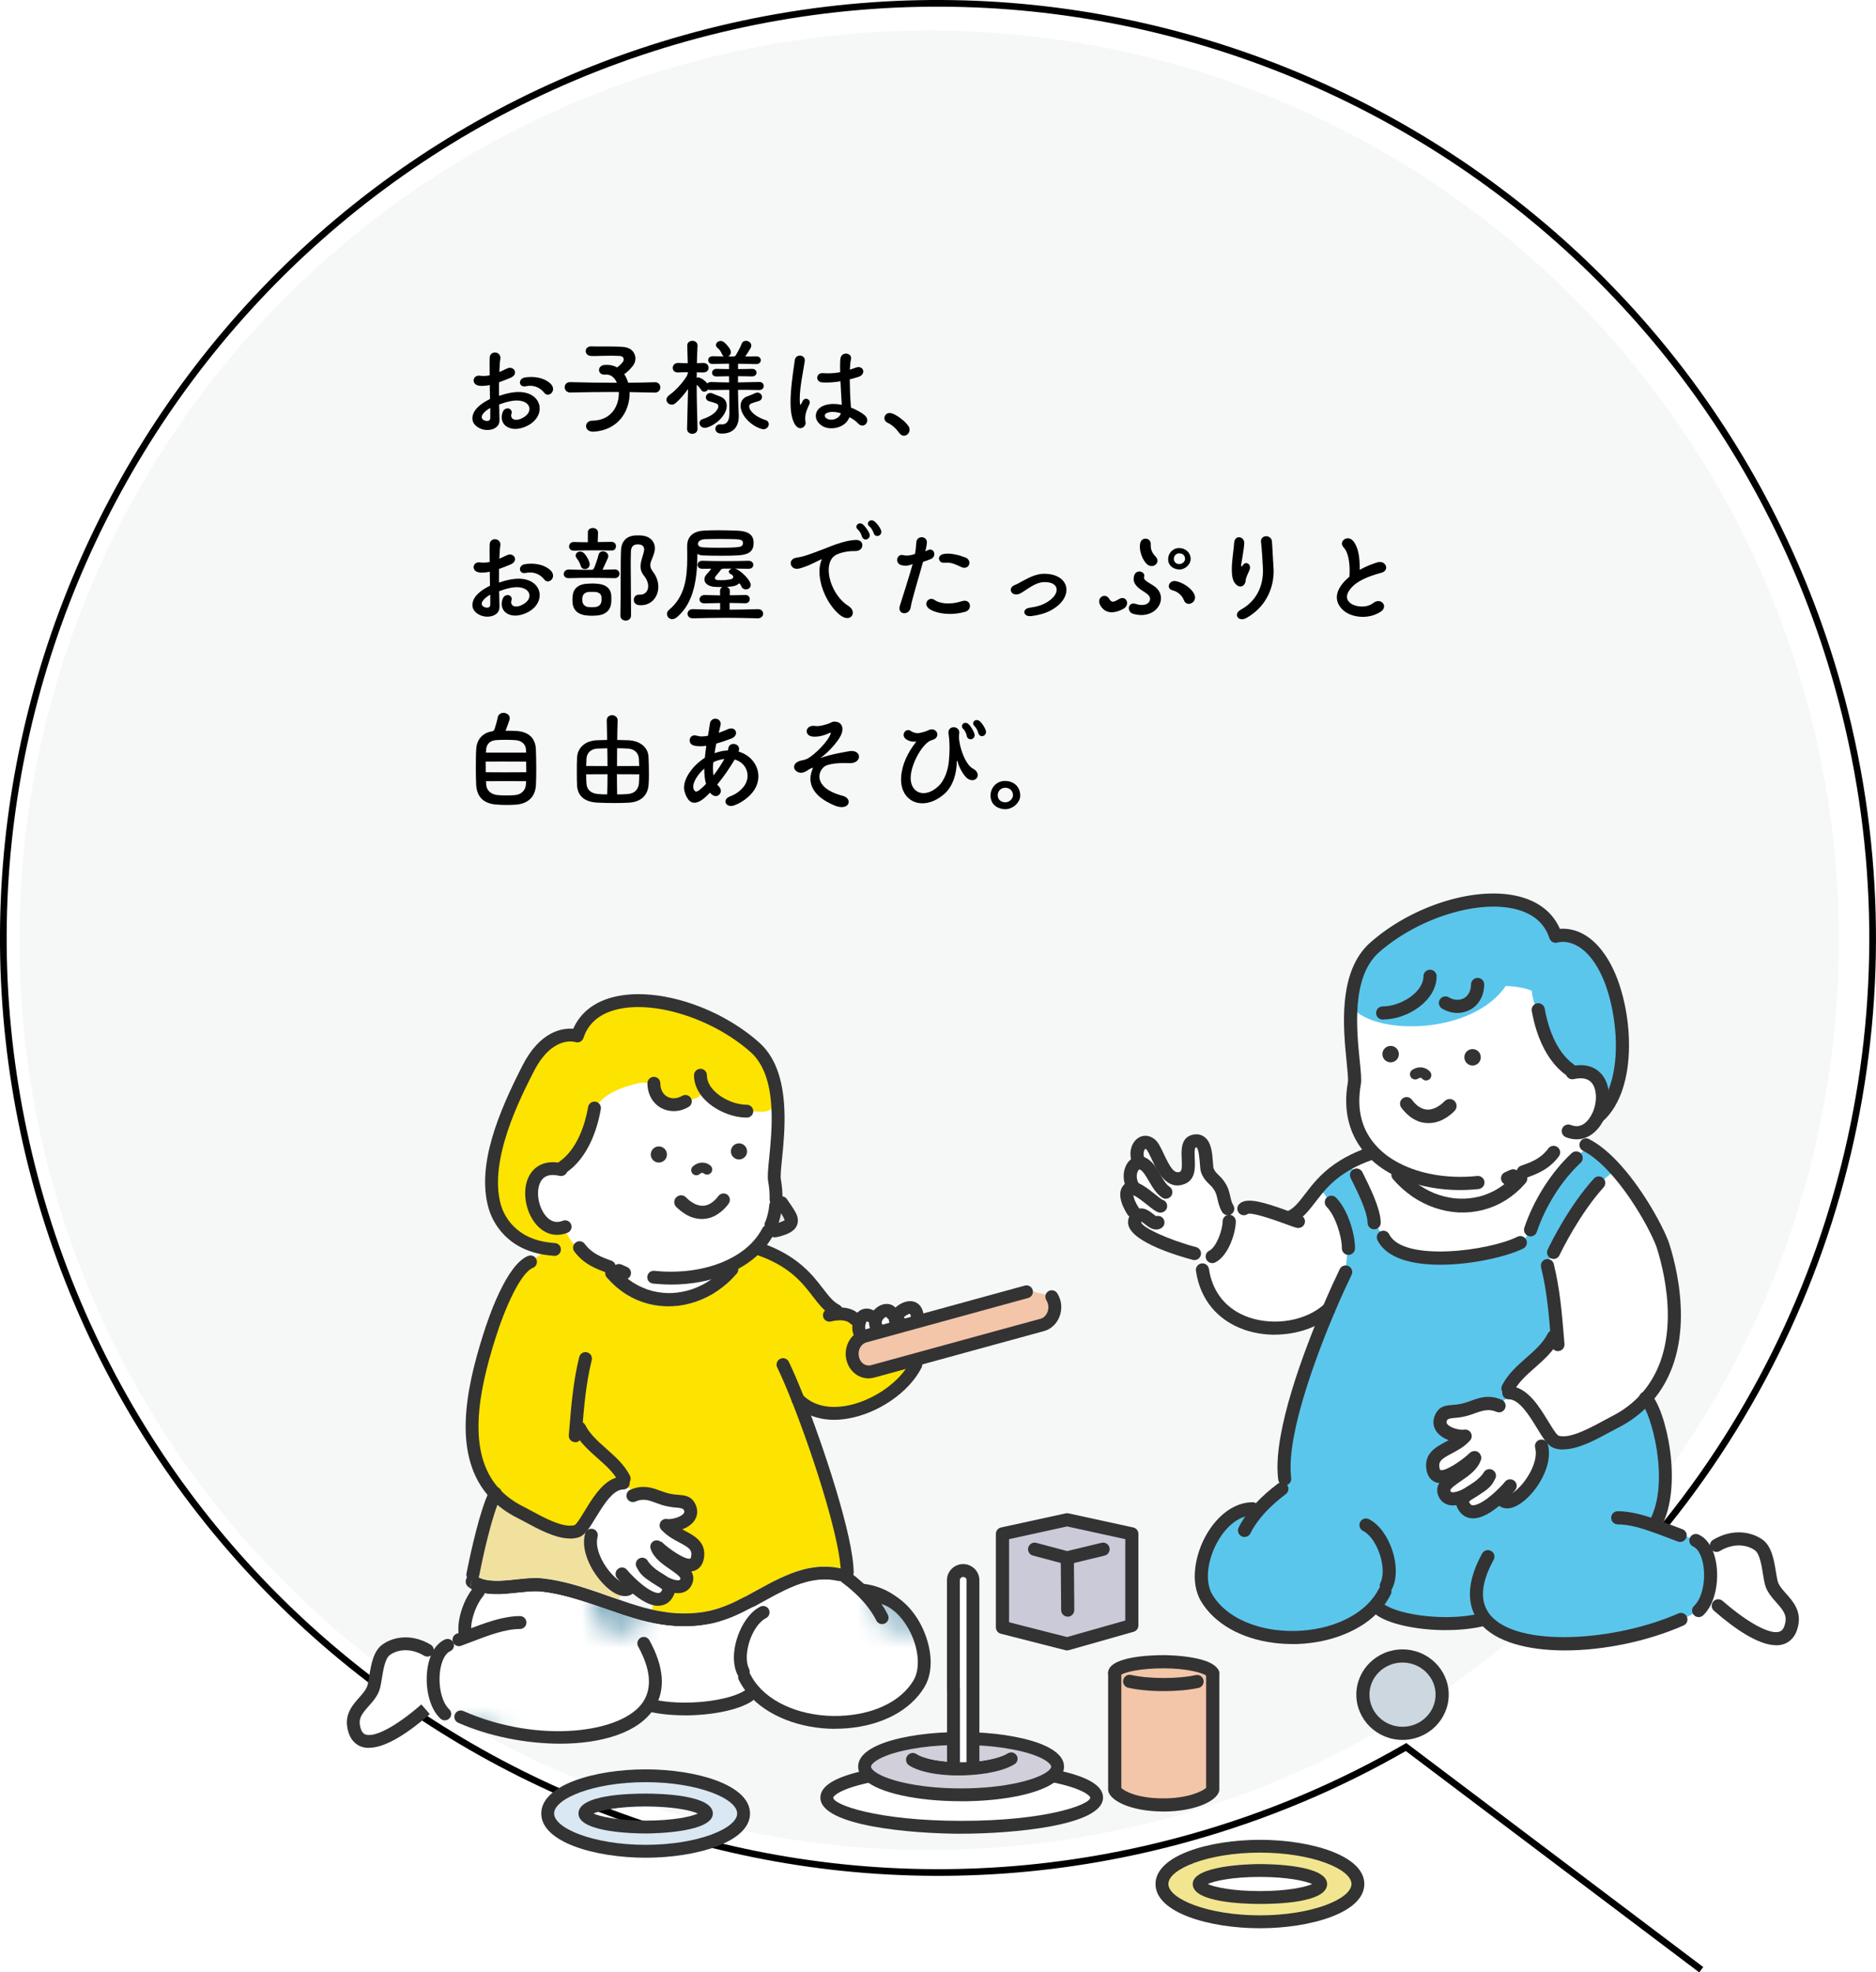 <?xml version="1.0" encoding="UTF-8"?> <svg xmlns="http://www.w3.org/2000/svg" xmlns:xlink="http://www.w3.org/1999/xlink" id="_レイヤー_2" data-name="レイヤー 2" viewBox="0 0 401.43 422.06"><defs><style> .cls-1, .cls-2 { fill: none; } .cls-3 { fill: url(#_10_dpi_20_6); } .cls-4 { fill: #a8b8b8; opacity: .1; } .cls-5 { fill: #f2e58f; } .cls-6 { fill: #e7e7e7; } .cls-7 { fill: #f3c6a9; } .cls-8 { fill: #fff; } .cls-9 { fill: #f1e19f; } .cls-10 { fill: #fde300; } .cls-11 { fill: #333; } .cls-12 { fill: #8eb5c7; } .cls-13 { fill: #ccd7df; } .cls-14 { fill: #cbcad8; } .cls-15 { fill: #d1cfd9; } .cls-16 { fill: #d9e8f2; } .cls-17 { fill: #5bc6ec; } .cls-18 { fill: #343434; } .cls-2 { stroke: #000; stroke-miterlimit: 10; stroke-width: 1.43px; } </style><pattern id="_10_dpi_20_6" data-name="10 dpi 20% 6" x="0" y="0" width="28.8" height="28.8" patternTransform="translate(22902.62 24578.94) scale(4.21)" patternUnits="userSpaceOnUse" viewBox="0 0 28.8 28.8"><g><rect class="cls-1" y="0" width="28.8" height="28.8"></rect><g><path class="cls-12" d="m28.8,30.24c.8,0,1.44-.64,1.44-1.44s-.64-1.44-1.44-1.44-1.44.64-1.44,1.44.64,1.44,1.44,1.44Z"></path><path class="cls-12" d="m14.4,30.24c.8,0,1.44-.64,1.44-1.44s-.65-1.44-1.44-1.44-1.44.64-1.44,1.44.64,1.44,1.44,1.44Z"></path><path class="cls-12" d="m28.8,15.84c.8,0,1.44-.65,1.44-1.44s-.64-1.44-1.44-1.44-1.44.64-1.44,1.44.64,1.44,1.44,1.44Z"></path><path class="cls-12" d="m14.4,15.84c.8,0,1.44-.65,1.44-1.44s-.65-1.44-1.44-1.44-1.44.64-1.44,1.44.64,1.44,1.44,1.44Z"></path><path class="cls-12" d="m7.2,23.04c.79,0,1.44-.64,1.44-1.44s-.65-1.44-1.44-1.44-1.44.64-1.44,1.44.64,1.44,1.44,1.44Z"></path><path class="cls-12" d="m21.6,23.04c.8,0,1.44-.64,1.44-1.44s-.65-1.44-1.44-1.44-1.44.64-1.44,1.44.64,1.44,1.44,1.44Z"></path><path class="cls-12" d="m7.2,8.64c.79,0,1.44-.64,1.44-1.44s-.65-1.44-1.44-1.44-1.44.64-1.44,1.44.64,1.44,1.44,1.44Z"></path><path class="cls-12" d="m21.6,8.64c.8,0,1.44-.64,1.44-1.44s-.65-1.44-1.44-1.44-1.44.64-1.44,1.44.64,1.44,1.44,1.44Z"></path></g><g><path class="cls-12" d="m0,30.24c.79,0,1.44-.64,1.44-1.44S.8,27.36,0,27.36s-1.44.64-1.44,1.44S-.8,30.24,0,30.24Z"></path><path class="cls-12" d="m0,15.84c.79,0,1.44-.65,1.44-1.44S.8,12.96,0,12.96s-1.44.64-1.44,1.44S-.8,15.84,0,15.84Z"></path></g><g><path class="cls-12" d="m28.8,1.44c.8,0,1.44-.64,1.44-1.44s-.64-1.44-1.44-1.44S27.36-.79,27.36,0s.64,1.44,1.44,1.44Z"></path><path class="cls-12" d="m14.4,1.44C15.19,1.44,15.84.8,15.84,0s-.65-1.44-1.44-1.44S12.96-.79,12.96,0s.64,1.44,1.44,1.44Z"></path></g><path class="cls-12" d="m0,1.44C.8,1.44,1.44.8,1.44,0S.8-1.44,0-1.44-1.44-.79-1.44,0-.8,1.44,0,1.44Z"></path></g></pattern></defs><g id="_レイヤー_1のコピー" data-name="レイヤー 1のコピー"><g><g><circle class="cls-4" cx="198.82" cy="201.19" r="194.68" transform="translate(-84.03 199.52) rotate(-45)"></circle><path class="cls-2" d="m364.03,421.49l-63.16-47.65c-14.41,8.33-29.92,14.85-46.12,19.39-106.12,29.81-216.75-32.33-246.58-138.49C-21.62,148.59,40.51,37.98,146.66,8.17c106.18-29.78,216.76,32.33,246.58,138.49,18.08,64.4,2.89,133.24-40.63,184.15"></path></g><g><path d="m106.81,84.7c.8-.27,1.64-.5,2.49-.66.59-.11,1.14-.16,1.64-.16,2.99,0,4.54,1.69,4.54,3.54,0,1.51-1.07,3.13-3.27,3.97-.71.27-1.37.39-1.96.39-1.76,0-2.9-1.07-2.9-2.49,0-.34.07-.73.23-1.12.21-.55.64-.78,1.03-.78.46,0,.89.32.89.84,0,.11-.02.23-.07.37-.05.11-.05.23-.05.34,0,.53.41.89,1.07.89.32,0,.66-.07,1.07-.25,1.21-.53,1.78-1.33,1.78-2.08,0-.96-.98-1.8-2.72-1.8-.39,0-.82.04-1.3.14-.8.16-1.71.43-2.47.71.02,1.64.05,2.9.07,3.24v.14c0,1.39-1.23,2.08-2.58,2.08-.5,0-1.03-.09-1.51-.3-1.21-.53-1.71-1.35-1.71-2.21,0-.39.11-.8.3-1.21.55-1.16,1.96-2.17,3.47-2.9,0-.94-.05-1.96-.05-2.99-.57.11-1.1.18-1.58.18-.25,0-.48,0-.71-.05-.78-.09-1.16-.62-1.16-1.12s.39-1.03,1.12-1.03c.09,0,.16.02.23.02.25.02.5.05.75.05.46,0,.89-.05,1.33-.14-.02-.98-.02-1.9-.02-2.6,0-.5,0-.89.02-1.14.02-.78.59-1.14,1.14-1.14s1.16.41,1.16,1.14c0,.07,0,.14-.02.23-.11.66-.16,1.67-.21,2.81.53-.23,1.1-.5,1.74-.8.18-.09.37-.11.55-.11.59,0,1.07.48,1.07,1,0,.41-.27.84-.96,1.14-.91.37-1.71.71-2.47.96v2.9Zm-3.59,4.06c-.09.16-.14.32-.14.48,0,.34.25.62.64.75.14.05.32.09.5.09.32,0,.66-.11.69-.57v-2.22c-.75.43-1.37.94-1.69,1.46Zm13.25-4.7c-.82-1.05-1.96-1.51-3.04-1.51-.27,0-.55.02-.82.09-.14.02-.27.05-.39.05-.64,0-.96-.41-.96-.84,0-.46.34-.96,1.05-1.07.41-.07.87-.11,1.35-.11,1.46,0,3.08.39,4.16,1.44.39.39.53.78.53,1.14,0,.68-.55,1.21-1.12,1.21-.27,0-.53-.11-.75-.39Z"></path><path d="m134.73,84.15c0,3.79-2.4,7.95-7.77,8.22h-.11c-.96,0-1.44-.59-1.44-1.19s.43-1.14,1.35-1.16c4.07-.07,5.66-3.15,5.66-5.87v-.27h-1.74c-2.79,0-5.55.05-8.61.11h-.05c-.78,0-1.19-.57-1.19-1.12s.39-1.1,1.16-1.1h.05c3.45.09,6.65.14,9.96.14-.43-1.03-1.21-1.76-2.22-1.76-.07,0-.16.02-.25.02h-.21c-.75,0-1.14-.48-1.14-1,0-.48.37-.98,1.12-1.07.18-.02.39-.02.57-.02.82,0,1.55.18,2.17.55.53-.39.87-.71,1.26-1.21.09-.11.16-.32.16-.53,0-.34-.21-.71-1.03-.73-.71-.04-1.37-.04-1.99-.04-1.35,0-2.44.07-3.31.07-.23,0-.43-.02-.64-.02-.8-.04-1.16-.55-1.16-1.05s.39-1,1.14-1h.14c.3.02.66.02,1.05.02h2.24c.94,0,2.06,0,3.31.09,1.92.11,2.76,1.3,2.76,2.49,0,.57-.21,1.16-.59,1.62-.64.78-1.14,1.26-1.8,1.73.37.55.64,1.16.84,1.83,1.8-.02,3.68-.04,5.69-.11h.05c.75,0,1.14.55,1.14,1.1s-.39,1.12-1.16,1.12h-.05c-1.92-.04-3.7-.09-5.37-.11v.27Z"></path><path d="m157.93,77.82v1.16c.96,0,1.96-.02,2.97-.05h.02c.64,0,.96.41.96.82,0,.39-.32.8-.94.8h-.05c-1.03-.02-2.01-.05-2.97-.05v1.33c1.37-.02,2.83-.05,4.52-.09h.04c.62,0,.94.41.94.85s-.32.87-.94.87h-.04c-1.71-.04-3.13-.04-4.52-.04.02,1.78.07,3.59.16,5.39v.32c0,2.4-1.44,3.65-3.54,3.65-.14,0-.27-.02-.41-.02-.71-.04-1.05-.53-1.05-1s.34-.96,1-.96h.14c.09,0,.16.02.25.02.8,0,1.6-.46,1.6-2.28-.02-2.53-.02-4.04-.02-5.12-1.37,0-2.65.02-3.88.04h-.09c-.21,0-.39-.04-.53-.11-.21.27-.53.46-.85.46-.27,0-.53-.11-.71-.43-.3-.48-.59-.78-.91-1.03,0,3.15.09,6.12.18,9.39v.05c0,.68-.57,1.05-1.12,1.05s-1.12-.37-1.12-1.05v-.05c.09-3.31.16-5.96.21-8.5-.82,1.16-1.74,2.24-2.65,3.01-.27.25-.57.34-.85.34-.62,0-1.12-.48-1.12-1.05,0-.34.18-.71.64-1.03,1.1-.78,2.51-2.19,3.56-3.79.23-.34.37-.75.41-1.07-.73,0-1.42.02-2.1.05h-.05c-.78,0-1.12-.48-1.12-.98s.39-1.05,1.12-1.05h.02c.68.02,1.39.05,2.08.05-.02-1.16-.07-2.38-.11-3.72v-.07c0-.66.55-1,1.1-1s1.1.34,1.1,1v.07c-.07,1.33-.11,2.54-.14,3.72.43,0,.89-.02,1.35-.05.78,0,1.16.5,1.16,1.03s-.39,1-1.14,1h-.02c-.48,0-.94-.02-1.37-.02,0,.39-.02.78-.02,1.16.11-.04.23-.07.34-.07.09,0,.21.02.3.05.57.23,1.21.71,1.64,1.23.16-.18.43-.3.8-.3,1.33.05,2.56.07,3.86.09,0-.5-.02-.87-.02-1.33l-2.67.05h-.05c-.62,0-.91-.39-.91-.78,0-.41.32-.85.96-.85h.02c.82.02,1.71.05,2.65.05v-1.16l-3.47.07h-.05c-.62,0-.94-.41-.94-.82s.32-.84.96-.84h.02c.75.02,1.55.04,2.4.04-.16-.09-.32-.23-.41-.46-.3-.66-.46-.91-1.01-1.39-.21-.21-.3-.41-.3-.59,0-.48.5-.87,1.03-.87.18,0,.37.05.52.14.41.25,1.28,1.16,1.55,1.83.07.16.09.32.09.46,0,.41-.25.73-.57.89h1.16c.25-.02.43-.16.48-.27.46-.78.96-1.69,1.23-2.42.18-.48.55-.66.94-.66.57,0,1.14.43,1.14,1,0,.18-.05.34-.14.53-.37.62-.75,1.26-1.16,1.83.78,0,1.58-.02,2.35-.04h.02c.64,0,.96.41.96.82,0,.43-.32.84-.96.84h-.02l-3.93-.07Zm-6.71,13.68c-.14.05-.27.05-.41.05-.71,0-1.14-.53-1.14-1.03,0-.34.21-.69.69-.84,1.3-.41,2.79-1.21,3.27-2.33.07-.16.09-.3.09-.41,0-.32-.21-.53-.55-.64-.57-.21-.8-.25-1.42-.43-.5-.16-.71-.5-.71-.84,0-.46.39-.94.96-.94.14,0,.27.02.43.09.59.25,1,.43,1.53.62,1.07.34,1.55,1.12,1.55,2.01,0,.39-.07.78-.23,1.16-.8,1.94-2.79,3.18-4.07,3.54Zm12.11.34c-.14,0-.27-.02-.43-.07-1.33-.37-3.36-1.69-4.18-3.7-.16-.41-.25-.82-.25-1.21,0-.94.48-1.76,1.6-2.1.55-.18.91-.37,1.53-.64.18-.07.34-.11.5-.11.57,0,.96.48.96.94,0,.34-.18.69-.69.87-.62.2-.94.27-1.51.48-.34.11-.55.34-.55.69,0,.14.05.3.11.46.5,1.16,2.06,2.01,3.4,2.44.48.16.69.5.69.87,0,.53-.46,1.1-1.19,1.1Z"></path><path d="m170.21,91c-.75-1.1-1.05-2.81-1.05-4.93,0-2.53.41-5.62.91-9,.09-.66.59-.98,1.1-.98s1.05.37,1.05,1c0,.07,0,.14-.02.21-.37,2.4-1.07,5.6-1.07,8.06,0,.41.02.8.07,1.16,0,.07.02.11.07.11.02,0,.07-.05.11-.11.11-.16.23-.41.37-.69.18-.37.46-.5.73-.5.41,0,.8.34.8.78,0,.11-.02.23-.07.34-.48,1-.91,1.96-.91,3.11,0,.23.02.48.07.75,0,.04.02.11.02.16,0,.62-.53,1.16-1.12,1.16-.37,0-.73-.18-1.05-.64Zm9.91-4.48c-.09-1.39-.2-3.22-.27-4.93-.96.16-2.01.27-3.02.27-.3,0-.57,0-.84-.02-.78-.05-1.12-.53-1.12-1.01s.37-.98,1.05-.98h.11c.37.02.73.04,1.1.04.96,0,1.83-.09,2.65-.25,0-.43-.02-.84-.02-1.23,0-.75.02-1.35.09-1.71.09-.71.64-1.03,1.16-1.03.57,0,1.12.37,1.12.98,0,.09-.02.21-.05.32-.11.41-.18,1.16-.23,2.15.43-.14.85-.3,1.21-.43.23-.09.46-.14.64-.14.64,0,1.03.46,1.03.94,0,.43-.3.91-.98,1.14-.48.16-1.14.34-1.92.55.02,1.8.09,3.88.23,5.57,0,.16.02.3.02.46,1.33.53,2.42,1.19,2.95,1.65.39.32.55.73.55,1.07,0,.62-.46,1.14-1.05,1.14-.3,0-.64-.14-.96-.5-.37-.41-1.03-.89-1.78-1.3-.14.32-.34.64-.57.94-.75.96-2.08,1.44-3.33,1.44-.66,0-1.33-.14-1.83-.43-1.03-.62-1.49-1.44-1.49-2.22,0-.85.5-1.62,1.37-2.06.73-.37,1.58-.5,2.42-.5.59,0,1.19.07,1.76.18v-.09Zm-1.94,1.62c-.43,0-.87.07-1.23.23-.32.14-.46.37-.46.57s.11.41.34.57c.27.18.64.3,1.03.3.68,0,1.46-.32,1.85-.91.09-.14.16-.27.23-.46-.59-.18-1.21-.3-1.76-.3Z"></path><path d="m194.63,91.96c0,.71-.57,1.28-1.21,1.28-.34,0-.71-.18-.98-.57-.69-.96-1.58-1.78-2.49-2.19-.5-.23-.71-.62-.71-1,0-.55.43-1.1,1.14-1.1.2,0,.46.05.71.16,1.12.48,2.58,1.6,3.27,2.6.2.27.27.55.27.82Z"></path><path d="m106.81,124.65c.8-.27,1.64-.5,2.49-.66.59-.11,1.14-.16,1.64-.16,2.99,0,4.54,1.69,4.54,3.54,0,1.51-1.07,3.13-3.27,3.97-.71.27-1.37.39-1.96.39-1.76,0-2.9-1.07-2.9-2.49,0-.34.07-.73.23-1.12.21-.55.64-.78,1.03-.78.46,0,.89.32.89.84,0,.11-.02.23-.07.37-.05.11-.05.23-.05.34,0,.53.41.89,1.07.89.32,0,.66-.07,1.07-.25,1.21-.53,1.78-1.33,1.78-2.08,0-.96-.98-1.8-2.72-1.8-.39,0-.82.04-1.3.14-.8.16-1.71.43-2.47.71.02,1.64.05,2.9.07,3.24v.14c0,1.39-1.23,2.08-2.58,2.08-.5,0-1.03-.09-1.51-.3-1.21-.53-1.71-1.35-1.71-2.21,0-.39.11-.8.3-1.21.55-1.16,1.96-2.17,3.47-2.9,0-.94-.05-1.96-.05-2.99-.57.11-1.1.18-1.58.18-.25,0-.48,0-.71-.05-.78-.09-1.16-.62-1.16-1.12s.39-1.03,1.12-1.03c.09,0,.16.02.23.02.25.02.5.05.75.05.46,0,.89-.05,1.33-.14-.02-.98-.02-1.9-.02-2.6,0-.5,0-.89.02-1.14.02-.78.59-1.14,1.14-1.14s1.16.41,1.16,1.14c0,.07,0,.14-.02.23-.11.66-.16,1.67-.21,2.81.53-.23,1.1-.5,1.74-.8.18-.09.37-.11.55-.11.59,0,1.07.48,1.07,1,0,.41-.27.84-.96,1.14-.91.37-1.71.71-2.47.96v2.9Zm-3.59,4.06c-.09.16-.14.32-.14.48,0,.34.25.62.64.75.14.05.32.09.5.09.32,0,.66-.11.69-.57v-2.22c-.75.43-1.37.94-1.69,1.46Zm13.25-4.7c-.82-1.05-1.96-1.51-3.04-1.51-.27,0-.55.02-.82.09-.14.02-.27.05-.39.05-.64,0-.96-.41-.96-.84,0-.46.34-.96,1.05-1.07.41-.07.87-.11,1.35-.11,1.46,0,3.08.39,4.16,1.44.39.39.53.78.53,1.14,0,.68-.55,1.21-1.12,1.21-.27,0-.53-.11-.75-.39Z"></path><path d="m131.47,121.84h.02c.71,0,1.07.48,1.07.94,0,.48-.37.94-1.05.94h-.05c-2.01-.04-3.54-.07-4.96-.07-1.55,0-2.97.02-4.77.07h-.05c-.71,0-1.05-.43-1.05-.89s.39-.98,1.1-.96c1.51.05,2.76.07,4.04.07h.89c.18,0,.39-.18.46-.37.37-.89.78-2.1.94-2.79.11-.55.53-.8.96-.8.57,0,1.14.41,1.14,1.01,0,.11-.02.25-.07.39-.3.71-.85,1.85-1.16,2.54l2.54-.07Zm-5.69-7.88c0-.66.53-.98,1.07-.98s1.12.34,1.12,1c-.02.57-.07,1.58-.07,2.01,1.05,0,2.1-.02,2.95-.04h.02c.62,0,.94.46.94.94s-.32.94-.96.91c-.96-.02-2.15-.04-3.36-.04-1.67,0-3.43.02-4.7.07h-.02c-.68,0-1-.43-1-.89s.34-.96.98-.96h.05c.87.02,1.92.05,2.99.05v-2.06Zm1.94,17.75c-.39.02-.71.05-1.05.05s-.69-.02-1.05-.05c-1.74-.14-2.99-.98-3.11-2.81,0-.16-.02-.37-.02-.57,0-.3.02-.59.05-.82.14-1.73,1.46-2.53,3.08-2.6.46-.02.82-.05,1.16-.05.32,0,.62.02.96.05,1.6.09,2.97.8,3.06,2.56,0,.2.02.43.02.68s-.02.5-.02.69c-.11,1.83-1.32,2.74-3.08,2.88Zm-3.49-10.71c-.16-.55-.43-1.03-.82-1.53-.16-.21-.23-.41-.23-.59,0-.48.43-.85.96-.85.27,0,.59.11.87.39.39.39.96,1.33,1.12,1.99.02.11.05.23.05.34,0,.66-.5,1.03-1.01,1.03-.39,0-.8-.23-.94-.78Zm4.48,7.7c.02-.11.02-.25.02-.41,0-.18,0-.39-.02-.57-.05-.57-.57-.98-1.28-1.05-.27-.02-.53-.02-.78-.02s-.5,0-.73.02c-.64.07-1.16.46-1.26,1.03-.05.18-.05.37-.05.55,0,.14,0,.3.02.43.07.69.57,1.12,1.23,1.21.21.02.48.05.78.05.32,0,.66-.02.91-.07.69-.14,1.07-.59,1.14-1.16Zm7.33-14.12c.21,0,.37-.02.53-.02s.3.02.5.02c1.9.07,3.06,1.19,3.06,2.76,0,.32-.05.64-.14.96-.18.62-.5,1.33-.73,1.96-.09.25-.11.48-.11.71,0,.48.21.89.62,1.44.75,1,1.1,2.1,1.1,3.15,0,2.12-1.42,3.95-3.72,3.95-.14,0-.27,0-.41-.02-.78-.07-1.12-.59-1.12-1.12,0-.57.39-1.12,1.07-1.12h.34c.98,0,1.67-.75,1.67-1.8,0-.66-.25-1.44-.89-2.24-.55-.69-.75-1.33-.75-2.01,0-.43.09-.87.21-1.37.16-.62.41-1.28.55-1.99.02-.09.02-.2.02-.3,0-.57-.37-.96-1.05-1.03-.09,0-.21-.02-.32-.02s-.23.02-.3.02c-.71.09-1.12.57-1.16,1.44-.02.59-.05,1.48-.05,2.56,0,2.67.07,6.51.07,10.09v1.1c0,.73-.57,1.1-1.14,1.1s-1.16-.37-1.14-1.1c.11-5.28.02-11.63.14-13.95.07-2.03,1.3-3.11,3.17-3.18Z"></path><path d="m161.26,116.18c0,.16-.02.32-.02.41-.14,1.71-1.58,2.17-3.49,2.26-.84.05-2.06.07-3.29.07-1.55,0-3.17-.02-4.11-.07-.41-.02-.89-.14-1.12-.34-.02,4.87-.59,10.42-4.39,13.57-.34.27-.68.41-.98.41-.66,0-1.14-.52-1.14-1.12,0-.3.16-.64.48-.91,3.38-2.81,3.86-6.88,3.86-11.15,0-.78,0-1.55-.02-2.33v-.11c0-2.22,1.46-3.22,3.63-3.33.94-.05,2.06-.07,3.15-.07,1.42,0,2.86.05,3.97.09,1.8.07,3.22.53,3.45,2.17,0,.11.02.3.02.46Zm-5.14,12.86v1.42c1.94,0,3.84-.05,6.01-.11h.05c.75,0,1.12.48,1.12.96,0,.5-.39,1-1.14,1h-.02c-2.49-.07-4.61-.11-6.87-.11-2.1,0-4.29.05-6.99.11-.8,0-1.16-.48-1.16-.96,0-.5.39-1,1.12-1h.05c2.19.07,4.07.11,5.8.11v-1.42l-3.29.07h-.05c-.73,0-1.07-.41-1.07-.85,0-.46.39-.94,1.1-.94h.02l3.29.09c0-.32-.02-.62-.02-.94v-.05c0-.39.23-.66.5-.8-.48,0-.89,0-1.28-.02-1.67-.02-2.56-.75-2.56-1.6,0-.37.16-.78.5-1.14.25-.27.64-.69.96-1.16-.66,0-1.3.02-1.85.02h-.05c-.68,0-1.03-.41-1.03-.85s.34-.87,1.03-.87h.05c1.35.05,3.11.07,4.86.07s3.52-.02,4.91-.07h.05c.69,0,1.03.43,1.03.87s-.32.85-1.03.85h-.05l-2.85-.05.16.05c1.14.41,2.81,2.12,3.15,3.08.05.14.07.27.07.39,0,.57-.53.94-1.03.94-.39,0-.8-.21-.98-.66-.07-.16-.18-.37-.32-.57-.05-.02-.07-.05-.11-.05-.07,0-.16.05-.27.16-.25.23-.87.46-1.51.5-.32.02-.62.07-.89.07.37.14.64.43.64.89,0,.32-.02.59-.02.91.94,0,1.96-.02,3.29-.07h.02c.66,0,.98.43.98.89s-.34.89-.98.89h-.02l-3.29-.07Zm2.86-12.95c-.09-.57-.62-.66-1.58-.71-.87-.02-2.01-.05-3.17-.05s-2.38.02-3.36.05c-.96.05-1.48.43-1.51.94v.09c0,.57.69.71,1.19.73.82.05,2.01.07,3.17.07,1.44,0,2.88-.02,3.7-.09,1.05-.09,1.46-.21,1.55-.75v-.27Zm-2.6,6.78c-.3-.16-.43-.37-.43-.55,0-.27.3-.55.69-.64h-1.55c-.39,0-.68.02-.84.25-.32.46-.75.91-1.03,1.28-.18.2-.25.39-.25.5,0,.3.34.41.73.43.21.02.41.02.62.02.55,0,1.07-.04,1.69-.14.69-.07.89-.32.89-.55,0-.18-.11-.34-.2-.41l-.3-.21Z"></path><path d="m181.26,132.25c-.43,0-.98-.21-1.55-.66-2.53-2.06-4.36-6.05-4.36-9.27,0-.85.11-1.64.39-2.33.05-.11.09-.18.09-.23s-.02-.07-.05-.07c-.05,0-.07.02-.14.05-.98.43-2.26,1.16-3.43,1.55-.57.18-1.03.37-1.55.43h-.16c-.8,0-1.3-.59-1.3-1.21,0-.55.41-1.1,1.42-1.21.43-.05,1-.2,1.3-.27,1.37-.39,3.24-1.14,4.82-1.73.62-.25,1.44-.59,2.21-.85,1.9-.62,2.86-.84,4.09-.91h.16c.89,0,1.33.55,1.33,1.12,0,.62-.5,1.26-1.49,1.26h-.34c-1.26,0-3.59.34-4.48,1.33-.62.69-.89,1.67-.89,2.74,0,2.69,1.69,6.08,4.16,7.63.71.46,1,1,1,1.51,0,.62-.48,1.14-1.23,1.14Zm3.2-17.36c-.05-.09-.09-.34-.16-.48-.23-.53-.5-.89-.78-1.14-.21-.16-.27-.37-.27-.55,0-.39.34-.73.78-.73.21,0,.46.09.69.3.5.46,1.1,1.35,1.33,1.9.04.14.07.25.07.37,0,.53-.46.89-.89.89-.3,0-.59-.16-.75-.55Zm2.53-.69c-.05-.09-.11-.34-.18-.48-.25-.5-.5-.87-.8-1.1-.2-.16-.3-.37-.3-.55,0-.39.34-.73.78-.73.21,0,.43.07.66.25.53.43,1.16,1.28,1.37,1.85.05.11.07.25.07.37,0,.53-.43.89-.89.89-.27,0-.55-.14-.71-.5Z"></path><path d="m198.01,117.96c.21-.09.41-.16.57-.25.16-.09.32-.11.46-.11.53,0,.89.46.89.98,0,.41-.23.84-.82,1.07-.5.2-1.05.41-1.6.59-.82,3.02-2.42,8.2-2.63,9.66-.11.89-.78,1.33-1.37,1.33-.55,0-1.05-.37-1.05-1.07,0-.16.05-.37.11-.59.39-1.19,1.99-6.26,2.72-8.84-.27.09-.55.18-.8.23-.23.07-.46.09-.71.09-.23,0-.5-.02-.78-.09-.73-.14-1.03-.64-1.03-1.14,0-.55.39-1.07,1.03-1.07.09,0,.21.02.32.05.2.05.43.09.69.09.55,0,1.16-.14,1.78-.34l.18-1.19c.05-.59.07-1.1.11-1.37.07-.69.62-1.03,1.14-1.03.57,0,1.12.37,1.12,1.1v.07c-.02.39-.11.85-.21,1.3l-.14.55Zm5.23,13.41c-1.73,0-3.33-.39-4.32-1.03-.5-.34-.71-.75-.71-1.12,0-.57.48-1.07,1.07-1.07.23,0,.48.07.73.25.66.46,1.69.73,2.9.73.91,0,1.9-.16,2.9-.48.23-.07.43-.11.62-.11.73,0,1.12.55,1.12,1.12,0,.5-.32,1.07-1.03,1.26-1.07.3-2.19.46-3.29.46Zm-2.33-11.83c0-.41.3-.84.96-.98.27-.07.59-.09.94-.09,1.1,0,2.42.3,3.75.82.64.25.87.71.87,1.14,0,.18-.05.37-.11.5-.16.32-.5.57-.96.57-.21,0-.43-.05-.66-.16-1.42-.66-2.01-.94-3.17-.94-.16,0-.34,0-.55.02h-.09c-.59,0-.91-.41-.96-.84v-.05Z"></path><path d="m220.52,131.84h-.21c-.71,0-1.12-.41-1.12-.87,0-.39.34-.8,1.07-.91,1.69-.25,2.86-.57,4.02-1.35,1.23-.8,1.83-1.74,1.83-2.51,0-.94-.87-1.64-2.51-1.64h-.16c-.78.02-1.51.27-2.22.64s-1.37.82-1.96,1.21c-.32.23-.69.46-1.05.62-.27.14-.55.18-.78.18-.69,0-1.14-.48-1.14-.98,0-.43.3-.87,1-1.1.32-.11.62-.3.91-.46.53-.27,1.3-.73,2.19-1.14.91-.41,1.96-.75,2.99-.75,3.11-.02,4.82,1.55,4.82,3.43,0,1.42-.94,2.99-2.97,4.2-1.32.8-3.01,1.26-4.73,1.44Z"></path><path d="m237.89,131.02c-.96,0-1.83-.41-2.44-1.48-.18-.32-.25-.59-.25-.87,0-.71.55-1.16,1.14-1.16.37,0,.75.18,1,.62.25.43.5.62.8.62.34,0,.75-.23,1.33-.57.25-.14.48-.21.71-.21.59,0,1,.5,1,1.07,0,.46-.25.96-.91,1.3-.75.41-1.6.68-2.38.68Zm6.33.59c-.55,0-1.12-.09-1.71-.25-.66-.18-.96-.71-.96-1.19,0-.53.34-1.03.98-1.03.14,0,.3.05.48.09.5.16.96.23,1.35.23,1.16,0,1.73-.64,1.73-1.3,0-.27-.11-.57-.34-.8-.59-.59-1.19-.84-1.87-1.35-.91-.71-1.3-1.39-1.3-2.12,0-.23.05-.46.11-.71.18-.62.66-.89,1.12-.89.53,0,1.05.37,1.05.89,0,.07-.02.11-.02.16-.02.09-.05.18-.05.27,0,.2.09.37.37.64.46.41,1.49.87,2.17,1.46.75.64,1.1,1.48,1.1,2.31,0,1.78-1.62,3.59-4.2,3.59Zm2.22-10.48c-.39,0-.8-.16-1.16-.55-.84-.91-1.37-2.4-1.37-3.61,0-.25.02-.48.07-.71.14-.69.64-1,1.14-1,.57,0,1.12.41,1.12,1.12v.34c0,.82.23,1.55,1.07,2.42.25.27.37.57.37.85,0,.62-.57,1.14-1.23,1.14Zm5.92.73c-.11,0-.2,0-.3-.02-1.07-.14-2.1-.8-2.1-2.21,0-1.23.98-2.35,2.35-2.35s2.47.96,2.47,2.35c0,1.14-1.16,2.24-2.42,2.24Zm.98,6.58c-.5-1.3-1.67-1.94-2.44-2.12-.55-.14-.8-.5-.8-.89,0-.53.48-1.1,1.21-1.1.09,0,.18,0,.27.02,1.42.25,3.31,1.44,3.93,2.72.14.27.21.53.21.78,0,.8-.69,1.37-1.35,1.37-.41,0-.82-.23-1.03-.78Zm-1-10.03c-.69,0-1.16.55-1.16,1.19,0,.71.5,1.03,1.05,1.1h.14c.64,0,1.21-.55,1.21-1.1,0-.71-.5-1.19-1.23-1.19Z"></path><path d="m264.22,124.76c-.5-.68-.64-1.73-.64-2.9,0-1.99.43-4.27.5-5.64.04-.87.53-1.26,1.05-1.26s1.12.46,1.12,1.23v.07c-.07,1.35-.62,4.2-.66,4.59v.07c0,.23.05.3.09.3.09,0,.2-.14.27-.27.18-.32.46-.46.71-.46.41,0,.82.39.82.94,0,.16-.02.32-.09.48-.18.5-.82,1.69-.84,2.28-.02.73-.53,1.32-1.16,1.32-.37,0-.8-.23-1.16-.75Zm1.51,7.74c-.64,0-1.05-.41-1.05-.91,0-.39.25-.8.82-1.12,3.24-1.76,4.75-4.86,4.75-8.31,0-.23,0-.48-.02-.73-.02-.59-.25-4.45-.39-5.39,0-.07-.02-.14-.02-.2,0-.73.57-1.1,1.12-1.1s1.14.37,1.23,1.07c.09.91.25,4.64.32,5.35.02.34.05.68.05,1.03,0,4.18-2.06,7.93-5.8,10.03-.37.2-.71.3-1,.3Z"></path><path d="m294.7,120.35c.2-.07.39-.09.57-.09.82,0,1.35.59,1.35,1.19,0,.46-.3.91-1.05,1.12-3.02.8-5.12,1.83-6.24,3.02-.82.87-1.1,1.57-1.1,2.12,0,.64.37,1.05.66,1.3.5.43,1.48.78,2.56.78.82,0,1.71-.2,2.44-.78.34-.27.71-.39,1.05-.39.69,0,1.23.53,1.23,1.12,0,.41-.25.87-.84,1.23-1.16.73-2.49,1.03-3.72,1.03-1.51,0-2.9-.46-3.79-1.1-1.05-.78-1.76-1.83-1.76-3.08,0-1.03.48-2.17,1.64-3.43.32-.34.66-.66,1.05-.98.02-.37.05-.78.05-1.19,0-1.85-.27-4-1.26-5.05-.27-.27-.39-.57-.39-.85,0-.62.59-1.14,1.26-1.14.41,0,.85.2,1.21.66,1.1,1.42,1.33,3.63,1.33,5.53v.57c1.26-.71,2.6-1.23,3.75-1.6Z"></path><path d="m110.53,156.42c2.44.16,3.97,1.39,4.13,3.75.05.89.09,2.6.09,4.34,0,1.28-.02,2.53-.07,3.49-.14,2.56-1.74,3.97-4.2,4.18-.66.05-1.3.07-1.96.07-.8,0-1.58-.02-2.38-.09-2.63-.23-4.11-1.58-4.25-4.25-.05-1.03-.07-2.35-.07-3.65,0-1.58.02-3.11.09-4.02.14-2.12,1.44-3.45,3.43-3.75.18-.05.37-.16.48-.46.18-.5.59-1.94.68-2.49.14-.71.69-1,1.23-1,.66,0,1.35.43,1.35,1.16,0,.09-.02.21-.05.32-.14.48-.53,1.55-.85,2.35.82,0,1.62,0,2.33.05Zm-3.15,6.53c-1.26,0-2.44,0-3.45.02,0,.73,0,1.51.02,2.28,1.16.02,2.58.02,4.09.02s3.08,0,4.57-.02c0-.78,0-1.55-.02-2.28-1.69-.02-3.52-.02-5.21-.02Zm-3.4-1.9h8.59c-.02-.25-.02-.46-.02-.64-.07-1.19-.96-1.94-2.26-2.03-.68-.05-1.42-.07-2.15-.07s-1.42.02-2.01.07c-1.26.09-2.01.82-2.1,2.01l-.05.66Zm.05,6.78c.07,1.3,1,2.17,2.47,2.31.57.05,1.19.07,1.85.07.59,0,1.21-.02,1.87-.07,1.42-.14,2.24-1.12,2.31-2.24,0-.23.02-.48.05-.73-1.46,0-3.01-.02-4.5-.02s-2.9.02-4.09.02l.05.66Z"></path><path d="m134.5,158.41c2.42.11,4.18,1.48,4.27,3.56.05.96.09,2.35.09,3.68,0,.82-.02,1.6-.07,2.24-.16,2.24-1.55,3.75-4.34,3.88-.82.05-1.85.07-2.9.07-1.32,0-2.69-.04-3.75-.09-2.6-.14-4.2-1.33-4.32-3.7-.05-.75-.05-1.8-.05-2.88s0-2.15.05-3.01c.09-2.17,1.74-3.61,4.13-3.75l2.31-.07-.09-4.16v-.02c0-.75.57-1.12,1.14-1.12s1.19.39,1.19,1.1v.04c-.05,1.37-.07,2.76-.09,4.16l2.42.07Zm-6.69,1.78c-1.35.07-2.22.91-2.31,2.12l-.07,1.6c1.28,0,2.9.02,4.57.02,0-1.28-.02-2.53-.05-3.81l-2.15.07Zm2.19,5.48c-1.64,0-3.31,0-4.57.02,0,.78.02,1.51.07,2.06.09,1.28,1,2.06,2.56,2.17.53.04,1.19.07,1.87.07.05-1.37.07-2.83.07-4.32Zm6.78.02c-1.3-.02-3.01-.02-4.77-.02,0,1.51.02,2.95.05,4.32.8,0,1.58-.02,2.19-.07,1.53-.09,2.35-.98,2.47-2.29.02-.46.07-1.16.07-1.94Zm-.07-3.38c-.11-1.21-.96-2.03-2.31-2.12-.69-.05-1.51-.07-2.35-.07-.02,1.28-.02,2.56-.02,3.81,1.74,0,3.45-.02,4.75-.02l-.07-1.6Z"></path><path d="m151.94,169.6c-.39.41-.78.78-1.14,1.1-.89.78-1.64,1.07-2.21,1.07-.62,0-1.05-.32-1.33-.71-.43-.62-.64-1.14-.8-1.8-.07-.23-.09-.48-.09-.75,0-2.06,1.92-4.75,4.45-6.35.09-.87.18-1.74.32-2.56-.48.07-.91.09-1.32.09-.59,0-1.1-.07-1.51-.21-.5-.18-.73-.62-.73-1.05,0-.55.37-1.07,1.05-1.07.14,0,.3.02.46.07.3.09.66.16,1.1.16.37,0,.8-.05,1.3-.14.16-.98.32-1.85.41-2.56.09-.75.64-1.1,1.16-1.1.57,0,1.16.41,1.16,1.12,0,.09-.02.2-.05.32-.14.53-.25,1.05-.37,1.58.59-.2,1.26-.46,1.96-.78.25-.11.5-.16.71-.16.64,0,1.03.46,1.03.96,0,.43-.3.94-1,1.21-1.14.43-2.21.8-3.22,1.07-.16.71-.27,1.39-.39,2.06.66-.21,1.35-.41,1.9-.5.34-.04.66-.07.98-.09l.07-.43c.09-.66.59-.96,1.1-.96.59,0,1.21.39,1.21,1.05v.07c-.02.18-.05.37-.09.53,2.58.75,4.22,2.92,4.22,5.28,0,1.33-.5,2.69-1.67,3.91-1.03,1.07-2.33,1.92-3.63,2.35-.2.07-.41.09-.59.09-.69,0-1.16-.46-1.16-.96,0-.41.3-.82,1-1.1,1.12-.41,2.03-1.05,2.76-1.9.66-.78.98-1.64.98-2.51,0-1.53-1-2.97-2.76-3.47-1.03,1.74-2.35,3.68-3.74,5.37.09.11.18.23.3.32.34.34.48.69.48,1.03,0,.59-.5,1.1-1.1,1.1-.32,0-.69-.16-1.01-.5l-.21-.23Zm-1.23-5.14c-1.39,1.23-2.38,2.83-2.38,3.88,0,.14.02.25.05.37.02.09.11.27.16.37.09.16.23.3.43.3.16,0,.39-.09.68-.32.48-.37.96-.8,1.42-1.3-.27-.98-.37-2.1-.37-3.29Zm4.29-2.06c-.98.16-1.64.34-2.37.71-.05.48-.07.94-.07,1.35,0,.55.05,1.03.11,1.49.96-1.26,1.78-2.56,2.33-3.54Z"></path><path d="m177.76,156.88s-.02-.09-.09-.09c-.05,0-.09.02-.16.05-.89.46-2.1.8-3.2.8-.14,0-.27-.02-.39-.02-.89-.07-1.3-.62-1.3-1.16s.48-1.14,1.37-1.14c.16,0,.32,0,.5.04.11.02.23.02.39.02.57,0,1.35-.18,2.33-.5.32-.09.78-.43,1.23-.46h.16c1.05,0,1.67.66,1.67,1.62,0,.39-.11.82-.32,1.28-.64,1.42-2.88,3.84-4.23,4.75-.07.05-.11.09-.11.09,0,.02.02.02.02.02.02,0,.05,0,.09-.02,2.22-.8,4.68-1.16,5.85-1.39.23-.05.46-.07.64-.07,1.07,0,1.6.59,1.6,1.21,0,.69-.64,1.39-1.87,1.39h-.21c-.34-.02-.71-.02-1.07-.02-1.8,0-3.68.23-4.36.84-.57.5-.96,1.23-.96,2.06,0,1.44,1.23,3.13,4.98,4.11.87.23,1.28.78,1.28,1.3,0,.59-.5,1.12-1.49,1.12-.41,0-.91-.09-1.51-.34-3.45-1.42-5.18-3.43-5.18-5.73,0-.73.18-1.48.53-2.26.02-.07.05-.09.05-.09l-.02-.02s-.02.02-.09.04c-.37.11-.53.14-1.26.64-.43.27-.84.41-1.23.41-.57,0-1.03-.27-1.28-.64-.14-.18-.2-.41-.2-.62,0-.48.37-1,1.23-1.28.62-.2,1.03-.16,1.62-.48,1.55-.8,4.5-3.79,4.98-5.35,0,0,.02-.07.02-.11Z"></path><path d="m194.86,166.43c0,2.08,1.19,3.29,2.76,3.29.96,0,2.08-.46,3.15-1.46,1.46-1.33,2.15-3.77,2.28-5.5.09-1.03.14-1.92.14-2.67,0-1.37-.11-2.35-.23-3.24v-.16c0-.71.55-1.07,1.12-1.07s1.19.39,1.19,1.14c0,.09,0,.16-.02.25-.02.18-.05.37-.05.57,0,2.19,1.37,6.05,2.97,6.88.75.39,1.05.94,1.05,1.39,0,.59-.48,1.1-1.16,1.1-.3,0-.64-.09-.98-.32-.8-.53-1.83-2.31-2.17-3.63-.05-.14-.07-.21-.11-.21s-.07.14-.07.27c-.02,2.35-.78,5.16-2.6,6.78-1.6,1.42-3.27,2.06-4.75,2.06-2.58,0-4.57-1.94-4.57-5.12,0-.16.02-.32.02-.5.18-2.76,1.44-5.25,3.15-7.47.02-.04.05-.07.05-.09,0-.02-.02-.05-.05-.05-.05,0-.07,0-.11.02-.07.02-.18.02-.32.02-.37,0-.91-.07-1.46-.39-.53-.3-.73-.69-.73-1.07,0-.55.46-1.03.98-1.03.18,0,.39.07.57.21.27.2.89.46,1.44.46.09,0,.18,0,.25-.02.62-.09,1.53-.34,2.01-.59.27-.14.55-.21.78-.21.71,0,1.19.55,1.19,1.1,0,.5-.34,1-1.19,1.21-1.9.5-4.48,5.07-4.52,7.99v.07Zm12.81-8.24c-.32,0-.64-.18-.78-.59-.02-.09-.05-.34-.11-.5-.21-.53-.43-.91-.71-1.16-.16-.16-.23-.37-.23-.53,0-.41.34-.73.75-.73.23,0,.5.09.73.34.48.48,1.01,1.42,1.19,1.99.04.11.04.23.04.32,0,.53-.43.87-.89.87Zm1.69-1.23c-.05-.09-.07-.34-.14-.48-.23-.53-.46-.89-.73-1.14-.18-.16-.25-.37-.25-.55,0-.37.34-.71.78-.71.21,0,.46.09.69.3.5.48,1.07,1.37,1.23,1.94.02.11.05.2.05.3,0,.55-.43.91-.87.91-.3,0-.59-.16-.75-.57Z"></path><path d="m214.72,173.14c-1.42-.16-2.76-1.05-2.76-2.92,0-1.65,1.28-3.11,3.08-3.11,1.92,0,3.27,1.28,3.27,3.11,0,1.62-1.8,3.15-3.59,2.92Zm.37-4.57c-.94,0-1.6.75-1.6,1.6,0,.96.71,1.42,1.44,1.51.91.11,1.83-.66,1.83-1.51,0-.94-.69-1.6-1.67-1.6Z"></path></g><path class="cls-8" d="m367.3,330.7c3.77-2.23,7.25-1.43,9.11-.03,1.96,1.5,2.05,5.8,2.61,7.99.81,3.12,5.09,4.75,4.43,8.66-1.3,7.67-11.17.28-15.48-3.45l-.44.17c-.6-.47-1.06-1.12-1.88-1.03l-.82-.21c1.67-3.38,1.63-8.85-.27-11.65l1.41-.09.08-.21.51-.16.75.02Z"></path><path class="cls-8" d="m315.88,318.58c-.65.39-1.3.76-1.83,1.16-2.16,1.16-4.37,1.6-5.01-.31-.9-2.68,5.42-4.08,6.51-7.43l-.07-.07c-1.12,1.07-8.13,6.94-8.86,2.33-.61-3.81,3.95-3.99,6.52-6.56v-.34c-1.93.1-5.98-1.24-4.81-3.96.78-1.76,1.94-1.02,4.83-1.67,1.92-.44,3.44-1.41,5.29-1.41l2.99-.43c.62-.39,1.25-.75,1.84-1.14l.02-.69c3.89.48,6.54,7.03,8.58,9.55l-.71.49-.3.15-.36.45-.37.35-.19.13-.1.26c1.54,5.7-6.69,14.55-8.61,11.18l-.49-.22c-2.44,2.21-6.07,4.69-7.59,1.75-.54-1.03-.01-1.76.89-2.43.63-.34,1.26-.73,1.83-1.16Z"></path><path class="cls-8" d="m333.23,285.96c-.42-5.06-.85-10.07-2.08-15.03l.08-.02c0-1.02.65-2.25,1.2-3.07l.07.03c.51-1.06,4.36-8.94,9.61-14.75l.4-.16c.91-.69,1.6-1.53,2.64-2.06l.65-.57c5.14,5.73,9.26,13.68,10.11,16.4,3.38,10.8,3.98,24.03-3.7,32.55-1.79,2-4.05,3.74-6.82,5.14-2.98,1.48-8.84,5.32-12.39,4.13-.35-.11-.72-.45-1.11-.93-2.03-2.53-4.69-9.07-8.58-9.55-.15-.01-.29-.02-.45-.02l-.19-.93c2.17-4.34,7.57-6.68,9.77-11.08l.79-.07Z"></path><path class="cls-8" d="m306.36,237.33l-.28.06-.28.03h-.28s-.27-.01-.27-.01l-.27-.03-.28-.07-.27-.09-.28-.12-.28-.15-.29-.18-.29-.21-.29-.26-.29-.29-.29-.33-.31-.39c-.48-.61-1.37-.72-1.98-.24-.62.48-.72,1.37-.24,1.99l.36.46.4.45.42.42.44.38.45.35.46.29.47.27.49.22.49.18.52.13.52.09.52.04h.53l.53-.03.52-.09.51-.13.52-.17.49-.2.48-.25.48-.28.46-.31.46-.35.45-.38.4-.39c.6-.57.62-1.52.04-2.11-.56-.6-1.51-.62-2.1-.04l-.36.34-.31.28-.33.25-.33.22-.3.19-.31.16-.3.13-.29.1-.29.08Zm-5.52,13.8l-.66-.73c-.43-.46-1.08-.57-1.62-.34-1.87-.99-3.52-2.2-4.9-3.66-3.29-3.48-4.98-8.32-3.87-14.56.61-3.38-4.18-21.57,4.35-29.1,12.57-11.08,34.75-14.76,38.74-2.41,0,0,6.11-2.06,10.79,7.15,4.02,7.89,5.82,24.65-1.62,31.4l-.06-.03h-.01c-.94,2.02-2.57,3.56-4.63,3.55-.42,0-.85-.07-1.3-.2l-.29,1.02c-.66,1.34-1.51,2.51-2.82,3.16l-.49.22c-1.84,2.47-4.11,3.33-6.51,4.18-.56-.26-1.26-.13-1.7.35l-.43.47-.46.49-.88.82-.92.73-.96.65-.97.56-1.01.47-1.02.4-1.05.31-1.07.22-1.07.16-1.08.08h-1.09s-1.09-.09-1.09-.09l-1.08-.17-1.09-.24-1.07-.31-1.06-.39-1.03-.47-1.02-.55-.99-.62-.96-.71-.92-.76-.89-.84-.2-.22Zm16.02-24.89c0-.98-.79-1.76-1.76-1.76s-1.76.79-1.76,1.76.79,1.76,1.76,1.76,1.76-.8,1.76-1.76Zm-17.52-.67c0-.98-.79-1.76-1.76-1.76s-1.76.79-1.76,1.76.8,1.76,1.76,1.76,1.76-.8,1.76-1.76Z"></path><path class="cls-17" d="m289.36,215.63c-4.66-11.26,33.85-33.59,43.04-15.84,8.26.52,19.51,15.41,12.76,34.19-4.24-3.81-9.55-3.45-11.31-6.05-1.76-2.6-5.92-12.9-6.09-15.93-1.59-.66-3.91-.99-5.57-1-7.08,10.39-27.77,10.68-32.82,4.63Z"></path><path class="cls-8" d="m293.66,246.4c1.38,1.46,3.04,2.68,4.9,3.66-.13.06-.27.15-.38.25-.57.52-.62,1.42-.09,1.99l.93,1.02,1.02.98,1.07.89,1.1.82,1.15.73,1.18.64,1.21.56,1.24.47,1.26.38,1.27.3,1.29.2,1.29.11h1.3s1.29-.06,1.29-.06l1.29-.18,1.28-.27,1.26-.37,1.25-.47,1.21-.57,1.18-.67,1.14-.78,1.1-.87,1.06-.98.96-1.05c.56-.61.52-1.55-.09-2.11-.12-.11-.26-.19-.4-.26,2.39-.85,4.66-1.71,6.51-4.18l.49-.22c1.32-.65,2.16-1.82,2.82-3.16l.29-1.02c.45.13.89.2,1.3.2l-.06.99c.76.39,1.37.96,1.97,1.54l.12.09-.12.76c-.36.72-1.36.9-1.62,1.71l-.37.29c-3.9,3.62-7.72,9.3-9.76,15.38l-.21.15c-.33.65-1.1,2.37-1.99,2.54v.07c-5.81,2.91-25.64,6.18-29.3-1.15l.1-.36c-.93-.92-1.32-1.78-1.88-2.9h-.2c-.06-2.74-2.54-7.59-3.77-10.06l.03-.11c-.4-.54-.81-1.09-1.11-1.71l-.44-.81c1.25-.69,2.69-1.33,4.34-1.9l.57-.52Z"></path><path class="cls-8" d="m257.31,271.79h-.03c-.3-1.21-.3-1.71-.01-2,.33-.31.99-.38,1.98-.88l.16-.03c2.21-1.1,3.63-5.46,3.63-7.53l.35-1.94c.88-.44,1.48-.9,2.6-.9h.39c1.3-.69,5.54.78,8.57,1.87h1.37c2.09-1.06,3.34-3.17,5.28-5.55l1.36.11c.63.62,1.26,1.64,1.54,2.47l.39-.12c2.12,2.14,3.66,6.96,3.66,9.86l-.12.78c-.43,1.26-.08,2.86-.85,4.01l.38.25c-.98,2.02-2.24,4.75-3.57,7.9-7.48,6.95-24.97,5.74-27.07-8.28Z"></path><path class="cls-8" d="m256.55,268.83l-.36-.36-.18-.18-.44-.06c-1.82-.48-15.92-4.59-12.17-7.91l-.91-1.12s-2.3-3.42-.94-4.72c.21-.21.51-.27.85-.2l.04-.36c-1.27-2.27-.31-4.86,1.18-5.07v-.49c-1.05-2.29.67-4.98,2.54-3.52,1.65,1.29,2.93,8.69,6.8,7.22,2.95-1.12-.36-7.28,2.61-7.89,2.98-.62,2.33,5.06,2.8,6.32.58,1.54,1.53,1.83,2.43,3.11,1.33,1.88.85,3.23,1.92,5.06l.65.76-.35,1.94c0,2.07-1.42,6.43-3.63,7.53l-.16.03c-.99.49-1.65.56-1.98.88l-.35-.52-.09-.18-.27-.27Z"></path><path class="cls-17" d="m294.03,261.52h.2c.56,1.11.94,1.97,1.88,2.89l-.1.36c3.66,7.33,23.49,4.06,29.32,1.15v-.07c.88-.17,1.65-1.89,1.98-2.54l.21-.15c2.03-6.08,5.86-11.76,9.76-15.38l.37-.29c.26-.81,1.26-.99,1.62-1.71l.12-.76c2.2,1.11,4.38,3.05,6.42,5.32l-.65.57c-1.05.53-1.73,1.37-2.64,2.06l-.4.16c-5.25,5.81-9.11,13.69-9.61,14.75l-.07-.03c-.55.82-1.2,2.05-1.2,3.07l-.08.02c1.23,4.96,1.66,9.97,2.08,15.03l-.79.07c-2.2,4.41-7.6,6.74-9.77,11.08l.19.93c.16,0,.3.01.45.02l-.02.69c-.6.38-1.23.74-1.84,1.14l-2.99.43c-1.85,0-3.37.97-5.29,1.41-2.89.65-4.06-.09-4.83,1.67-1.17,2.72,2.88,4.06,4.8,3.96v.34c-2.56,2.57-7.12,2.75-6.51,6.56.73,4.61,7.73-1.26,8.86-2.33l.07.07c-1.09,3.35-7.41,4.75-6.51,7.43.64,1.91,2.86,1.47,5.01.31-.9.66-1.43,1.39-.89,2.43,1.52,2.93,5.15.46,7.59-1.75l.49.22c1.92,3.36,10.15-5.49,8.61-11.18l.1-.26.19-.13.37-.35.36-.45.3-.15.71-.49c.39.48.76.82,1.11.93,3.55,1.19,9.41-2.64,12.39-4.13,2.78-1.39,5.04-3.14,6.82-5.14,2.6,2.46,6.74,18.24,1.94,26.88l-.12.35c1.92.66,3.78,1.43,5.47,2.05l.35-.25c.61.22,2.09.85,2.43,1.38l.6-.04c.66.3,1.21.82,1.67,1.48,1.9,2.8,1.94,8.26.27,11.65-.21.42-.45.8-.71,1.14l-.15-.11c-1.34,1.67-2.5,1.79-4.14,2.84l-.13-.1c-14.19,6.27-35.54,7.65-41.92-.1l-.67.17c-7.28,1.78-17.74.52-21.63-2.07l-1.96-.21c-8.87,8.7-29,8.15-35.32-2.39-3.77-6.28,2.24-19.08,9.82-19.08l1.65-.17c1.37-1.48,2.95-2.84,4.6-4.09l.07-.46c.47-.75.38-1.36.29-2.21l.21-.02c-.87-8.84,4.86-24.86,9.52-35.82,1.34-3.15,2.6-5.88,3.57-7.9l-.38-.25c.78-1.16.43-2.75.85-4.01l.12-.78c0-2.9-1.54-7.72-3.66-9.86l-.39.12c-.28-.83-.91-1.85-1.54-2.47l-1.36-.11c1.61-1.99,3.71-4.15,7.16-6l.44.81c.3.62.71,1.17,1.11,1.71l-.03.11c1.23,2.47,3.71,7.32,3.77,10.07Z"></path><path class="cls-11" d="m324.24,251.13c.44-.48,1.14-.61,1.7-.35-.7.26-1.41.52-2.12.82l.43-.47Z"></path><circle class="cls-11" cx="315.1" cy="226.25" r="1.76"></circle><path class="cls-13" d="m300.11,354.36c4.69,0,8.49,3.7,8.49,8.27s-3.8,8.28-8.49,8.28-8.48-3.71-8.48-8.28,3.8-8.27,8.48-8.27Z"></path><path class="cls-18" d="m304.38,240.2l-.52-.13-.49-.18-.49-.22-.47-.27-.46-.29-.45-.35-.44-.38-.42-.42-.4-.45-.36-.46c-.48-.62-.38-1.51.24-1.99.61-.48,1.5-.37,1.98.24l.31.39.29.33.29.29.29.26.29.21.29.18.28.15.28.12.27.09.28.07.27.03.27.02h.28s.28-.04.28-.04l.28-.06.29-.08.29-.1.3-.13.31-.16.3-.19.33-.22.33-.25.31-.28.36-.34c.6-.57,1.54-.55,2.1.04.57.6.55,1.54-.04,2.11l-.4.39-.45.38-.46.35-.46.31-.48.28-.48.25-.49.2-.52.17-.51.13-.52.09-.53.03h-.53l-.52-.04-.52-.09Z"></path><path class="cls-11" d="m300.18,250.4l.66.73c-.79-.31-1.55-.67-2.28-1.07.54-.24,1.19-.12,1.62.34Z"></path><path class="cls-11" d="m303.81,253.67l.99.62,1.02.55,1.03.47,1.06.39,1.07.31,1.09.24,1.08.17,1.09.08h1.09s1.08-.07,1.08-.07l1.07-.16,1.07-.22,1.05-.31,1.02-.4,1.01-.47.97-.56.96-.65.92-.73.88-.82.46-.49c.72-.3,1.43-.56,2.12-.82.15.07.28.15.4.26.61.56.65,1.51.09,2.11l-.96,1.05-1.06.98-1.1.87-1.14.78-1.18.67-1.21.57-1.25.47-1.26.37-1.28.27-1.29.18-1.29.07h-1.3s-1.29-.12-1.29-.12l-1.29-.2-1.27-.3-1.26-.38-1.24-.47-1.21-.56-1.18-.64-1.15-.73-1.1-.82-1.07-.89-1.02-.98-.93-1.02c-.53-.57-.48-1.47.09-1.99.11-.1.25-.19.38-.25.73.39,1.5.75,2.28,1.07l.2.22.89.84.92.76.96.71Z"></path><circle class="cls-11" cx="297.57" cy="225.57" r="1.76"></circle><path class="cls-7" d="m249.03,355.59c5.81,0,10.45,1.3,10.45,2.64v24.67c0,.84-3.6,3.33-10.57,3.33s-10.4-2.48-10.4-3.33v-24.88c0-1.35,4.71-2.44,10.51-2.44Z"></path><polygon class="cls-14" points="242.2 328.22 242.2 347.83 228.35 351.76 214.51 348.23 214.51 328.22 228.35 325.2 242.2 328.22"></polygon><ellipse class="cls-9" cx="183.07" cy="353.09" rx="13.16" ry="12.86"></ellipse><path class="cls-18" d="m305.16,231.21c-.31,0-.62-.13-.84-.38-.3-.34-.71-.13-.87-.02-.52.34-1.22.2-1.56-.32-.34-.52-.2-1.22.32-1.56,1.27-.84,2.83-.67,3.79.4.41.46.37,1.17-.09,1.59-.21.19-.48.28-.75.28Z"></path><path class="cls-11" d="m333.37,289.13c-.73,0-1.34-.56-1.4-1.3l-.15-1.76c-.38-4.58-.8-9.78-2.04-14.8,0-.02-.02-.07-.02-.11-.17-.71.23-1.44.93-1.67.74-.24,1.53.16,1.77.9.02.07.05.19.06.26h0c1.29,5.28,1.72,10.54,2.1,15.19l.15,1.77c.06.77-.52,1.45-1.29,1.51-.04,0-.07,0-.11,0Z"></path><path class="cls-11" d="m322.67,298.51c-.21,0-.43-.05-.63-.15-.69-.35-.98-1.19-.63-1.89,1.2-2.4,3.22-4.19,5.18-5.92,1.86-1.64,3.61-3.19,4.59-5.16.35-.69,1.19-.98,1.88-.63.69.35.98,1.19.63,1.89-1.23,2.46-3.27,4.26-5.24,6.01-1.83,1.62-3.57,3.16-4.52,5.07-.25.49-.74.78-1.26.78Z"></path><path class="cls-11" d="m334.51,310.18c-.68,0-1.33-.09-1.95-.3-.58-.19-1.15-.63-1.76-1.38-.61-.76-1.24-1.8-1.91-2.89-1.51-2.48-3.59-5.89-5.75-6.16-.05,0-.16-.01-.28-.01-.78,0-1.41-.63-1.41-1.41s.63-1.41,1.41-1.41c.2,0,.38.01.56.03,3.57.44,5.95,4.35,7.87,7.49.62,1.01,1.2,1.97,1.69,2.58.33.4.48.49.49.49,2.33.78,6.8-1.65,9.47-3.1.67-.37,1.29-.7,1.81-.96,2.53-1.27,4.68-2.89,6.4-4.82,8.83-9.79,5.32-25.08,3.41-31.2-.82-2.63-4.9-10.41-9.81-15.88-2.14-2.38-4.16-4.07-6.01-5-.69-.35-.97-1.19-.62-1.89.35-.69,1.19-.97,1.89-.62,2.16,1.09,4.46,2.99,6.83,5.63,5.25,5.86,9.5,14.01,10.4,16.92,2.06,6.57,5.79,23.05-4,33.91-1.95,2.19-4.39,4.02-7.24,5.45-.5.25-1.09.57-1.73.92-2.86,1.55-6.59,3.58-9.79,3.58Z"></path><path class="cls-11" d="m325.93,252.19c-.58,0-1.12-.36-1.32-.93-.26-.73.12-1.53.85-1.8,2.17-.77,4.22-1.5,5.85-3.7.46-.62,1.35-.75,1.97-.29.62.46.75,1.34.29,1.97-2.14,2.87-4.81,3.83-7.16,4.66-.16.06-.32.08-.47.08Z"></path><path class="cls-11" d="m322.59,253.55c-.52,0-1.01-.29-1.26-.78-.35-.69-.06-1.54.63-1.88.44-.22.89-.42,1.33-.59.72-.28,1.54.07,1.82.8.28.72-.08,1.54-.8,1.82-.37.14-.73.31-1.1.49-.2.1-.41.15-.63.15Z"></path><path class="cls-11" d="m308.36,317.39c-.37,0-.72-.05-1.05-.16-.65-.22-1.78-.87-2.08-2.76-.55-3.46,2.04-4.84,4.12-5.94,1-.53,2.04-1.08,2.8-1.84.55-.55,1.44-.55,1.99,0s.55,1.44,0,1.99c-1.05,1.05-2.34,1.73-3.47,2.33-2.19,1.16-2.87,1.65-2.66,3.02.05.32.14.52.2.54.96.32,4.32-1.78,6.3-3.66.56-.53,1.48-.55,2.01.01.53.56.56,1.41,0,1.95,0,0-.08.08-.08.08-.21.2-4.73,4.45-8.08,4.45Z"></path><path class="cls-11" d="m315.92,319.96c-.43,0-.86-.2-1.14-.58-.46-.63-.32-1.51.31-1.96,1.42-1.03,2.2-1.93,2.36-2.26.34-.7,1.19-.98,1.88-.64.7.34.98,1.19.64,1.88-.67,1.37-2.65,2.87-3.24,3.29-.25.18-.54.27-.82.27Z"></path><path class="cls-11" d="m310.92,322.14c-.5,0-.96-.08-1.37-.25-.88-.35-1.52-1.05-1.85-2.02-.81-2.42,1.48-4,3.33-5.26,1.32-.9,2.81-1.93,3.17-3.05.24-.74,1.03-1.14,1.77-.9.74.24,1.14,1.03.9,1.77-.66,2.03-2.57,3.34-4.26,4.5-.89.61-2.39,1.64-2.26,2.05.08.25.17.28.22.3.29.11,1.2.08,2.8-.78.59-.32,1.16-.68,1.66-1.05.62-.46,1.5-.33,1.97.29.46.62.34,1.5-.29,1.97-.61.46-1.29.88-2.01,1.27-1.44.77-2.71,1.16-3.79,1.16Z"></path><path class="cls-11" d="m315.21,324.91c-.23,0-.46-.02-.67-.06-.79-.14-1.88-.61-2.62-2.04-.56-1.07-.78-2.67,1.3-4.2.48-.36,1.04-.69,1.58-1.01l.34-.2s.04-.03.06-.04c.77-.46,1.6-1.01,1.88-1.56.35-.69,1.19-.98,1.88-.63.69.35.98,1.19.63,1.88-.59,1.19-1.76,2-2.93,2.7-.02.01-.03.02-.05.03h0s-.38.23-.38.23c-.5.3-.97.58-1.34.86-.43.32-.52.49-.54.52,0,0,.02.05.06.13.26.51.5.55.62.57.7.13,2.35-.51,4.78-2.72,1.2-1.08,2.07-2.08,2.19-2.25.46-.62,1.33-.76,1.96-.31.62.45.78,1.3.34,1.93-.23.33-1.26,1.5-2.6,2.71-2.53,2.3-4.71,3.46-6.49,3.46Z"></path><path class="cls-11" d="m322.51,322.78c-1.2,0-2.04-.67-2.49-1.45-.39-.67-.15-1.53.52-1.92.67-.38,1.53-.15,1.92.52.02.04.04.05.04.05.15.01,1.09-.17,2.61-1.72,2.15-2.2,4.07-5.91,3.39-8.45-.2-.75.24-1.52.99-1.72.75-.2,1.52.24,1.72.99,1.37,5.08-3.41,11.82-7.14,13.36-.57.24-1.09.34-1.56.34Z"></path><path class="cls-11" d="m312.87,308.76c-1.62,0-4.3-.73-5.52-2.48-.71-1.02-.82-2.24-.3-3.44.86-1.96,2.28-2.08,3.66-2.19.61-.05,1.3-.11,2.15-.3.65-.15,1.26-.37,1.9-.6,1.14-.41,2.31-.84,3.7-.84.97,0,1.91.2,2.87.62.71.31,1.04,1.14.73,1.85-.31.71-1.14,1.04-1.85.73-1.55-.67-2.87-.31-4.5.28-.7.25-1.42.51-2.24.7-1.05.24-1.88.31-2.54.36q-1.13.09-1.32.51c-.16.38-.07.56.03.72.53.75,2.32,1.32,3.41,1.27.12,0,.16-.01.2-.02.77-.15,1.5.35,1.65,1.11.15.76-.35,1.5-1.11,1.65-.19.04-.42.07-.66.07-.08,0-.17,0-.26,0Z"></path><path class="cls-11" d="m276.31,261.77c-.52,0-1.01-.28-1.26-.78-.35-.69-.07-1.54.63-1.89,1.33-.66,2.31-1.94,3.56-3.57.4-.51.81-1.05,1.26-1.61,1.51-1.87,3.74-4.29,7.58-6.35,1.35-.74,2.88-1.41,4.54-1.99.73-.25,1.53.13,1.79.87.25.73-.13,1.53-.87,1.79-1.51.52-2.9,1.13-4.12,1.8-3.41,1.83-5.4,3.98-6.74,5.65-.44.54-.84,1.05-1.22,1.55-1.41,1.83-2.63,3.41-4.53,4.37-.2.1-.42.15-.63.15Z"></path><path class="cls-11" d="m277.82,262.78c-.11,0-.22-.01-.33-.04-.5-.12-1.27-.4-2.33-.79l-.71-.26c-5.07-1.83-6.84-2.09-7.41-1.95-.55.44-1.35.41-1.86-.1-.55-.55-.56-1.44,0-1.99.19-.19.38-.31.5-.38,1.67-.86,4.7-.04,9.74,1.78l.72.26c.86.31,1.68.61,2.02.69.75.18,1.22.94,1.04,1.69-.15.64-.73,1.08-1.37,1.08Z"></path><path class="cls-11" d="m272.75,285.61c-2.21,0-4.44-.35-6.5-1.07-5.73-2.01-9.4-6.43-10.32-12.46-.03-.11-.04-.22-.04-.33,0-.78.63-1.4,1.41-1.41.66,0,1.21.46,1.36,1.07.02.06.03.11.04.17.75,4.99,3.76,8.65,8.48,10.3,5.55,1.94,12.38.75,16.24-2.84.15-.13.22-.2.28-.26l1.99,1.98c-.14.14-.29.29-.44.41-3.06,2.85-7.76,4.43-12.5,4.43Z"></path><path class="cls-11" d="m274.91,317.84c-.69,0-1.3-.52-1.39-1.22-.03-.2-.05-.41-.07-.62-.96-9.78,5.62-27.04,9.63-36.46,1.49-3.5,2.78-6.26,3.6-7.96.34-.7,1.18-.99,1.88-.65.7.34.99,1.18.65,1.88-.81,1.67-2.08,4.39-3.55,7.84-3.14,7.38-10.35,25.59-9.42,35.14.01.2.03.35.05.48.1.77-.44,1.47-1.21,1.58-.06,0-.12.01-.18.01Z"></path><path class="cls-11" d="m296.64,340.75c-.21,0-.42-.05-.63-.15-.69-.35-.98-1.19-.63-1.88,1.52-3.05-.66-9.6-3.71-11.12-.69-.35-.98-1.19-.63-1.89.35-.69,1.19-.98,1.88-.63,4.45,2.23,7.19,10.44,4.97,14.89-.25.49-.74.78-1.26.78Z"></path><path class="cls-11" d="m266.3,328.9c-.21,0-.42-.05-.62-.15-.69-.35-.98-1.19-.63-1.88.87-1.75,2.08-3.48,3.61-5.13,1.33-1.44,2.9-2.84,4.78-4.26.62-.47,1.5-.35,1.97.27.47.62.35,1.5-.27,1.97-1.75,1.32-3.19,2.61-4.41,3.92-1.34,1.46-2.41,2.96-3.16,4.47-.24.49-.74.78-1.26.78Z"></path><path class="cls-11" d="m276.51,351.8c-1.31,0-2.64-.08-3.96-.25-7.04-.9-12.71-4.14-15.55-8.89-2.46-4.11-1.22-10.08,1.1-14.18,2.49-4.4,6.2-7.02,9.93-7.02.78,0,1.41.63,1.41,1.41s-.63,1.41-1.41,1.41c-2.7,0-5.5,2.09-7.48,5.6-2.27,4.01-2.74,8.68-1.13,11.35,2.4,4,7.32,6.75,13.5,7.55,7.57.97,15.28-1.16,19.63-5.43,1.06-1.04,1.92-2.2,2.55-3.46.35-.69,1.19-.97,1.89-.62.69.35.97,1.19.62,1.89-.77,1.54-1.81,2.95-3.09,4.2-4.17,4.09-10.95,6.46-18,6.46Z"></path><path class="cls-11" d="m334.86,353.17c-7.93,0-14.84-1.79-18.17-5.84-2.11-2.58-3.74-7.26.46-14.9.38-.68,1.23-.93,1.91-.55.68.37.93,1.23.55,1.91-2.77,5.03-3.02,8.99-.75,11.77,5.84,7.11,26.8,5.65,40.26-.3.71-.31,1.54,0,1.85.72.31.71,0,1.54-.72,1.85-7.65,3.38-17.09,5.34-25.41,5.34Z"></path><path class="cls-11" d="m359.51,329.96c-.16,0-.32-.03-.48-.09-.69-.25-1.41-.53-2.15-.81-1.06-.41-2.17-.83-3.3-1.22-2.15-.77-4.92-1.64-7.41-1.64-.78,0-1.41-.63-1.41-1.41s.63-1.41,1.41-1.41c2.92,0,5.99.96,8.34,1.8,1.15.4,2.28.83,3.38,1.25.72.28,1.43.55,2.11.8.73.27,1.11,1.07.84,1.8-.21.57-.75.93-1.32.93Z"></path><path class="cls-11" d="m363.48,346.04c-.38,0-.76-.16-1.04-.46-.52-.57-.48-1.46.1-1.98.17-.15.31-.32.44-.49.23-.31.42-.61.6-.96,1.49-3,1.4-7.88-.18-10.22-.33-.48-.7-.81-1.1-1-.71-.32-1.02-1.16-.69-1.86.32-.71,1.15-1.02,1.86-.69.86.39,1.61,1.05,2.24,1.96,2.15,3.17,2.32,9.15.37,13.07-.26.52-.55.97-.85,1.37-.21.3-.49.61-.81.9-.27.24-.61.36-.94.36Z"></path><path class="cls-11" d="m354.16,327.57c-.23,0-.47-.06-.68-.18-.68-.38-.92-1.23-.55-1.91,4.62-8.32.27-23.33-1.68-25.17-.03-.02-.05-.05-.07-.08-.52-.46-.62-1.25-.22-1.84.44-.64,1.31-.81,1.95-.37.13.09.24.19.35.31,3.21,3.23,7.05,19.67,2.14,28.51-.26.46-.74.72-1.23.72Zm-2.84-27.22s0,0,0,0t0,0Zm-.23-.21s0,0,0,0c0,0,0,0,0,0Z"></path><path class="cls-11" d="m309.44,348.83c-5.8,0-11.76-1.14-14.73-3.12-.65-.43-.82-1.3-.39-1.95.43-.65,1.3-.82,1.95-.39,3.43,2.28,13.34,3.62,20.52,1.87.76-.18,1.51.28,1.7,1.03.18.75-.28,1.51-1.03,1.7-2.38.58-5.18.85-8.01.85Z"></path><path class="cls-11" d="m259.4,270.29c-.52,0-1.01-.29-1.26-.78-.35-.69-.06-1.54.63-1.88,1.52-.76,2.85-4.44,2.85-6.27,0-.78.63-1.41,1.41-1.41s1.41.63,1.41,1.41c0,2.3-1.51,7.35-4.41,8.79-.2.1-.41.15-.62.15Z"></path><path class="cls-11" d="m262.73,260.05c-.48,0-.95-.25-1.22-.7-.6-1.03-.8-1.93-.98-2.72-.18-.81-.32-1.45-.88-2.23-.28-.4-.58-.69-.89-.99-.58-.57-1.24-1.21-1.71-2.43-.2-.52-.25-1.22-.31-2.1-.06-.76-.23-3.06-.71-3.36h0s-.06,0-.18.02c-.3.28-.23,1.6-.2,2.31.1,1.94.23,4.6-2.2,5.52-3.83,1.46-5.81-2.75-6.98-5.26-.36-.77-.9-1.93-1.18-2.16-.13-.11-.21-.12-.21-.12,0,0-.14.11-.25.39-.19.47-.17,1.06.06,1.57.32.71,0,1.54-.7,1.86s-1.54,0-1.86-.7c-.85-1.9-.42-4.17,1.02-5.3,1.1-.86,2.51-.82,3.68.1.8.62,1.33,1.75,2,3.18,1.38,2.95,2.24,4.28,3.44,3.83.48-.18.46-1.36.39-2.76-.09-1.85-.23-4.65,2.43-5.2,1.15-.24,1.97.14,2.44.49,1.5,1.13,1.67,3.49,1.81,5.39.04.48.08,1.14.14,1.32.24.63.56.94,1.03,1.4.37.36.8.78,1.23,1.39.88,1.24,1.11,2.3,1.32,3.24.15.68.28,1.27.66,1.92.39.67.16,1.53-.51,1.92-.22.13-.47.19-.71.19Z"></path><path class="cls-11" d="m249.48,256.52c-.26,0-.53-.07-.77-.23-1.28-.83-2.08-2.21-2.86-3.54-.64-1.09-1.29-2.21-1.97-2.5-.09-.01-.25.07-.41.39-.27.55-.39,1.56.19,2.59.38.68.14,1.53-.54,1.91-.68.38-1.53.14-1.91-.54-.93-1.66-1.02-3.65-.25-5.21.54-1.09,1.43-1.79,2.46-1.94.53-.07,1.03,0,1.53.2,1.56.66,2.46,2.19,3.32,3.68.61,1.05,1.25,2.14,1.97,2.61.65.42.83,1.29.41,1.94-.27.41-.72.64-1.18.64Z"></path><path class="cls-11" d="m242.49,260.6c-.45,0-.89-.22-1.17-.62-.5-.73-2.86-4.5-.75-6.52.52-.52,1.27-.73,2.09-.57,1.4.2,3.11,1.56,4.61,2.76.52.42,1.24.99,1.48,1.1.75.2,1.15.96.95,1.71s-1.01,1.18-1.76.98c-.62-.17-1.25-.66-2.42-1.59-.8-.64-2.19-1.75-3.01-2.09.06.57.5,1.7,1.14,2.65.43.64.26,1.52-.38,1.95-.24.16-.51.24-.78.24Z"></path><path class="cls-11" d="m255.58,269.64c-.12,0-.24-.02-.36-.05-3.01-.8-12.88-3.69-13.77-7.45-.14-.6-.2-1.78,1.03-2.87,1.73-1.53,3.47-.14,4.3.53.18.14.43.34.6.45.6-.18,1.28.06,1.61.63.39.67.17,1.53-.5,1.92-1.41.83-2.7-.2-3.47-.82-.21-.17-.55-.44-.75-.55-.07.08-.09.11-.09.12.26,1.16,5.97,3.78,11.77,5.32.75.2,1.2.97,1,1.72-.17.63-.74,1.05-1.36,1.05Z"></path><path class="cls-11" d="m327.52,264.57c-.15,0-.3-.02-.45-.07-.74-.25-1.13-1.04-.89-1.78,1.99-5.96,5.78-11.92,10.13-15.96.57-.53,1.46-.5,1.99.07.53.57.5,1.46-.07,1.99-4.02,3.73-7.53,9.26-9.38,14.79-.2.59-.74.96-1.33.96Z"></path><path class="cls-11" d="m332.44,269.4c-.21,0-.42-.05-.62-.14-.69-.34-.98-1.18-.64-1.87,0-.02.04-.1.05-.11.71-1.49,4.54-9.23,9.83-15.08.52-.58,1.41-.62,1.98-.1.58.52.62,1.41.1,1.98-5.14,5.69-8.97,13.54-9.39,14.41l-.06.13c-.24.5-.75.79-1.26.79Z"></path><path class="cls-11" d="m308.17,270.64c-5.96,0-11.46-1.34-13.41-5.25-.35-.69-.07-1.54.63-1.89.69-.34,1.54-.06,1.88.63,2.98,5.97,21.34,3.56,27.43.52.69-.35,1.54-.06,1.88.63.35.69.07,1.54-.63,1.89-3.35,1.67-10.88,3.47-17.79,3.47Z"></path><path class="cls-11" d="m294.04,263.05c-.76,0-1.37-.6-1.4-1.34,0-.05-.01-.1-.01-.16-.05-2.29-2.23-6.69-3.41-9.05l-.21-.43c-.34-.7-.06-1.54.64-1.88.69-.34,1.54-.06,1.88.64l.21.42c1.35,2.71,3.59,7.22,3.7,10.14.01.12.01.21.01.26,0,.78-.63,1.41-1.41,1.41Zm-.09-1.41h.09-.09s0,0,0,0Z"></path><path class="cls-11" d="m288.55,268.54c-.78,0-1.41-.63-1.41-1.41,0-2.59-1.42-7.02-3.25-8.87-.55-.55-.55-1.44,0-1.99.55-.55,1.44-.54,1.99,0,2.44,2.45,4.07,7.59,4.07,10.85,0,.78-.63,1.41-1.41,1.41Z"></path><path class="cls-11" d="m183.07,367.35c-8.03,0-14.57-6.4-14.57-14.26s6.54-14.27,14.57-14.27,14.57,6.4,14.57,14.27-6.54,14.26-14.57,14.26Zm0-25.72c-6.48,0-11.76,5.14-11.76,11.45s5.27,11.45,11.76,11.45,11.76-5.14,11.76-11.45-5.27-11.45-11.76-11.45Z"></path><path class="cls-11" d="m300.11,372.32c-5.45,0-9.88-4.35-9.88-9.69s4.43-9.68,9.88-9.68,9.89,4.34,9.89,9.68-4.44,9.69-9.89,9.69Zm0-16.56c-3.9,0-7.07,3.08-7.07,6.87s3.17,6.88,7.07,6.88,7.08-3.09,7.08-6.88-3.18-6.87-7.08-6.87Z"></path><path class="cls-11" d="m228.35,353.17c-.12,0-.23-.01-.35-.04l-13.84-3.53c-.62-.16-1.06-.72-1.06-1.36v-20.01c0-.66.46-1.23,1.1-1.37l13.84-3.02c.2-.04.4-.04.6,0l13.85,3.02c.65.14,1.11.71,1.11,1.37v19.6c0,.63-.42,1.18-1.02,1.35l-13.85,3.93c-.13.04-.25.05-.38.05Zm-12.43-6.03l12.41,3.17,12.46-3.54v-17.41l-12.44-2.72-12.43,2.72v17.79Z"></path><path class="cls-11" d="m228.35,334.78c-.12,0-.24-.02-.36-.05l-6.96-1.86c-.75-.2-1.2-.97-1-1.72.2-.75.98-1.2,1.72-1l6.61,1.76,7.35-1.77c.76-.18,1.51.28,1.7,1.04.18.75-.28,1.51-1.04,1.7l-7.7,1.86c-.11.03-.22.04-.33.04Z"></path><path class="cls-11" d="m228.48,345.95c-.77,0-1.4-.62-1.41-1.39l-.09-11.17c0-.78.62-1.41,1.39-1.42.78-.05,1.41.62,1.42,1.39l.09,11.17c0,.78-.62,1.41-1.39,1.42h-.01Z"></path><path class="cls-11" d="m249.03,361.88c-2.85,0-5.55-.26-7.61-.72-.76-.17-1.23-.92-1.06-1.68s.92-1.23,1.68-1.06c1.86.42,4.34.65,6.99.65s4.97-.22,6.83-.62c.76-.17,1.51.32,1.67,1.08.16.76-.32,1.51-1.08,1.67-2.05.44-4.68.68-7.42.68Z"></path><path class="cls-11" d="m248.92,387.64c-7.06,0-11.8-2.45-11.8-4.73v-24.88c0-.78.63-1.41,1.41-1.41s1.41.63,1.41,1.41v24.58c.55.55,3.2,2.22,8.99,2.22,5.34,0,8.43-1.56,9.16-2.25v-24.54c0-.78.63-1.41,1.41-1.41s1.41.63,1.41,1.41v24.88c0,2.24-4.92,4.73-11.97,4.73Z"></path><path class="cls-11" d="m259.49,359.64c-.66,0-1.22-.46-1.37-1.07-.74-.6-4.17-1.57-9.09-1.57-5.25,0-8.43.87-9.15,1.39-.16.6-.71,1.04-1.36,1.04-.78,0-1.41-.63-1.41-1.41,0-3.57,9.12-3.84,11.92-3.84.48,0,11.86.05,11.86,4.05,0,.78-.63,1.41-1.41,1.41Z"></path><path class="cls-11" d="m337.37,243.8c-.57,0-1.14-.09-1.73-.26-.2-.06-.4-.12-.61-.21-.71-.31-1.04-1.13-.74-1.85.31-.71,1.13-1.05,1.85-.74.1.04.19.07.29.1.34.1.64.13.93.15,1.86,0,2.96-1.92,3.34-2.74.02-.05.05-.1.08-.14,1.01-2.28.95-4.99-.15-6.36-.78-.96-2.08-1.24-3.87-.83-.75.17-1.51-.3-1.68-1.05-.17-.76.3-1.51,1.05-1.69,3.84-.88,5.83.75,6.68,1.8,2.12,2.62,1.72,6.74.45,9.46-.03.06-.06.11-.09.16-1.29,2.64-3.44,4.2-5.8,4.2Z"></path><path class="cls-11" d="m312.46,254.66c-4.32,0-8.53-.76-12.14-2.22-.81-.32-1.63-.71-2.42-1.13-2.04-1.08-3.81-2.4-5.25-3.94-3.88-4.1-5.34-9.55-4.23-15.77.11-.63-.07-2.42-.26-4.31-.73-7.26-1.95-19.41,5.06-25.6,9.16-8.08,22.99-12.28,32.16-9.77,4.05,1.11,6.94,3.46,8.41,6.84,2.34-.19,7.27.46,11.14,8.09,4.45,8.73,5.92,25.96-1.93,33.07-.57.52-1.46.48-1.98-.1-.52-.57-.48-1.46.1-1.98,3.02-2.74,4.67-7.79,4.65-14.22-.02-5.48-1.33-11.56-3.34-15.49-4.02-7.91-8.9-6.51-9.11-6.45-.73.23-1.53-.17-1.77-.91-1-3.09-3.32-5.15-6.91-6.14-8.2-2.25-21.18,1.78-29.56,9.16-5.93,5.23-4.8,16.49-4.12,23.21.25,2.45.41,4.07.23,5.08-.96,5.38.22,9.87,3.51,13.34,1.24,1.31,2.76,2.45,4.54,3.39.71.38,1.43.72,2.15,1,4.28,1.73,9.51,2.38,14.71,1.83.76-.08,1.46.48,1.55,1.25.08.77-.48,1.46-1.25,1.55-1.31.14-2.61.21-3.91.21Z"></path><path class="cls-11" d="m336,230.36c-.28,0-.56-.08-.81-.25-3.67-2.57-6.3-7.46-7.42-13.78-.14-.76.37-1.49,1.14-1.63.76-.13,1.49.37,1.63,1.14.57,3.23,2.15,9.08,6.27,11.97.64.45.79,1.32.34,1.96-.27.39-.71.6-1.15.6Z"></path><path class="cls-11" d="m295.87,218.18c-.78,0-1.41-.63-1.41-1.41s.63-1.41,1.41-1.41c3.85,0,8.72-3.03,8.72-6.44,0-.78.63-1.41,1.41-1.41s1.41.63,1.41,1.41c0,5.21-6.2,9.25-11.53,9.25Z"></path><path class="cls-11" d="m311.86,216.76c-1.11,0-2.24-.31-3.28-.93-.67-.4-.89-1.26-.49-1.93.4-.67,1.26-.89,1.92-.49,1.1.65,2.32.71,3.27.17.94-.54,1.49-1.6,1.49-2.91,0-.78.63-1.41,1.41-1.41s1.41.63,1.41,1.41c0,2.31-1.09,4.31-2.91,5.35-.87.49-1.83.74-2.81.74Z"></path><path class="cls-11" d="m380.07,352.06c-3.91,0-9.11-3.74-13.03-7.14-.07-.05-.18-.14-.29-.24-.58-.51-.64-1.4-.13-1.98.51-.58,1.4-.64,1.98-.13.07.06.14.12.22.18,5.32,4.61,10.01,7.1,11.99,6.39.23-.08.95-.34,1.24-2.07.27-1.57-.56-2.6-1.94-4.15-.96-1.08-2.05-2.31-2.46-3.92-.16-.63-.28-1.38-.41-2.18-.29-1.81-.69-4.29-1.69-5.05-1.48-1.11-4.35-1.76-7.54.13-.67.39-1.53.17-1.92-.49-.4-.67-.17-1.53.5-1.92,4.37-2.59,8.48-1.59,10.66.05,1.9,1.45,2.38,4.44,2.77,6.85.12.73.23,1.41.36,1.92.24.95,1.02,1.82,1.85,2.75,1.39,1.57,3.11,3.51,2.61,6.49-.47,2.77-1.93,3.83-3.06,4.24-.53.19-1.09.28-1.69.28Z"></path><g><path class="cls-5" d="m269.6,395.07c11.58,0,20.96,3.62,20.96,8.09s-9.39,8.09-20.96,8.09-20.96-3.62-20.96-8.09,9.39-8.09,20.96-8.09Zm13.01,8.09c0-1.6-5.82-2.89-13.01-2.89s-13.01,1.3-13.01,2.89,5.82,2.88,13.01,2.88,13.01-1.29,13.01-2.88Z"></path><path class="cls-8" d="m225.37,380.02c5.72,1.16,9.3,2.82,9.3,4.65,0,3.51-12.93,6.35-28.88,6.35s-28.86-2.84-28.86-6.35c0-1.79,3.4-3.41,8.86-4.57l.2-.23c2.66,2.43,10.47,4.19,19.68,4.19s16.9-1.74,19.62-4.15l.09.1Z"></path><path class="cls-15" d="m226.32,378.03c0,.66-.36,1.29-1.03,1.88-2.72,2.41-10.48,4.15-19.62,4.15s-17.01-1.76-19.68-4.19c-.64-.58-.98-1.2-.98-1.84,0-2.17,3.91-4.07,9.77-5.13l.4,2.2c-.44.07-.86.32-1.09.74-.4.7-.14,1.6.56,1.99l.65.36.77.34.83.3.87.25.92.22.96.19.99.15,1.02.11,1.05.09,1.07.06,1.08.02h1.08s1.08-.06,1.08-.06l1.07-.07,1.06-.09,1.05-.13,1.01-.14.98-.19.95-.21.9-.23.86-.28.8-.3.75-.34.64-.36c.66-.37.89-1.21.52-1.88-.22-.4-.62-.64-1.03-.69l.36-1.98c5.66,1.07,9.41,2.93,9.41,5.05Z"></path><path class="cls-7" d="m225.58,278.8c.46,2.08-.68,4.19-2.56,4.71l-7.33,2.01-10.07,2.75h0s-9.91,2.73-9.91,2.73l-9,2.46c-1.89.52-3.8-.76-4.26-2.84-.42-1.86.45-3.74,1.99-4.48.18-.09.37-.17.57-.22l2.88-.79,4.86-1.33,3.7-1.01,23.2-6.37.31-.59c1.24.72,3.15,1.12,5.09,1.29l-.02.36c.24.39.44.84.55,1.32Z"></path><path class="cls-11" d="m217.58,375.66c.37.67.14,1.51-.52,1.88l-.64.36-.75.34-.8.3-.86.28-.9.23-.95.21-.98.19-1.01.14-1.05.13-1.06.09-1.07.07-1.08.04h-1.08s-1.08-.01-1.08-.01l-1.07-.06-1.05-.09-1.02-.11-.99-.15-.96-.19-.92-.22-.87-.25-.83-.3-.77-.34-.65-.36c-.7-.4-.96-1.29-.56-1.99.23-.42.65-.67,1.09-.74.3-.03.62.01.9.18l.52.3.56.25.65.23.72.22.78.19.84.17.89.13.92.12.96.08.98.07h.14l.85.03h1l1-.02.99-.04.34-.02.64-.06.96-.1.92-.13.89-.17.85-.18.78-.2.72-.23.65-.24.56-.25.52-.3c.28-.15.57-.2.85-.17.42.06.81.3,1.03.69Z"></path><path class="cls-15" d="m216.91,372.98l-.36,1.98c-.28-.03-.57.01-.85.17l-.52.3-.56.25-.65.24-.72.23-.78.2-.85.18-.89.17-.92.13-.96.1-.64.06v-4.92h.3c3.06.12,5.91.44,8.4.92Z"></path><path class="cls-8" d="m208.21,372.06v4.92l-.34.02-.99.04-1,.02h-1l-.85-.03v-38.88c0-1.14.94-2.08,2.09-2.08s2.09.94,2.09,2.08v33.9Z"></path><path class="cls-15" d="m204.03,372.04v5h-.14l-.98-.07-.96-.08-.92-.12-.89-.13-.84-.17-.78-.19-.72-.22-.65-.23-.56-.25-.52-.3c-.29-.17-.61-.21-.9-.18l-.4-2.2c2.56-.47,5.5-.77,8.66-.87h.59Z"></path><path class="cls-8" d="m162.29,345.68l-1.02-1.87,1.08-.59,1.14-.63,1.14-.62,1.13-.62,1.12-.57,1.11-.55,1.12-.51,1.11-.46,1.11-.4,1.13-.33.54-.14.56-.12.56-.1.56-.08.57-.07.56-.03.57-.02h.58s.58.04.58.04l.58.07.59.09.63.12c.67.12,1.3-.24,1.55-.84,1.83,1.36,3.54,2.88,5,4.54l1.12-.37c7.43,0,13.32,12.52,9.62,18.67-6.42,10.7-27.37,10.88-35.49,1.35-.73-.85-1.35-1.77-1.85-2.77l-.29-1.12c-1.72-3.43.22-9.61,3.25-12.08Z"></path><path class="cls-3" d="m162.29,345.68l-1.02-1.87,1.08-.59,1.14-.63,1.14-.62,1.13-.62,1.12-.57,1.11-.55,1.12-.51,1.11-.46,1.11-.4,1.13-.33.54-.14.56-.12.56-.1.56-.08.57-.07.56-.03.57-.02h.58s.58.04.58.04l.58.07.59.09.63.12c.67.12,1.3-.24,1.55-.84,1.83,1.36,3.54,2.88,5,4.54l1.12-.37c7.43,0,13.32,12.52,9.62,18.67-6.42,10.7-27.37,10.88-35.49,1.35-.73-.85-1.35-1.77-1.85-2.77l-.29-1.12c-1.72-3.43.22-9.61,3.25-12.08Z"></path><path class="cls-8" d="m196.31,282.26l.14.53-3.7,1.01-.24-.88c-1,0-1.12-.54-.77-1.18.85-1.56,4.57-3.71,4.57.52Z"></path><path class="cls-10" d="m105.95,319.66c-7.86-8.37-4.79-22.37-1.33-33.43,1.16-3.71,4.94-14.61,8.9-16.2l.25-.33c.76-.55,1.94-1.07,2.51-1.86l.19-.74c.69.12,1.43.21,2.2.25l.45.11c1.21-.19,2.4.39,3.73-.31l.47-.58c.08.03.14.06.21.08l.46.33c1.82,2.42,4.05,3.25,6.38,4.09-.14.06-.29.14-.41.25-.59.55-.63,1.47-.09,2.07l.95,1.01,1.02.96,1.08.86,1.11.76,1.17.66,1.18.56,1.22.46,1.23.36,1.25.26,1.27.17,1.28.08,1.27-.02,1.27-.1,1.27-.21,1.24-.29,1.23-.37,1.21-.47,1.19-.54,1.16-.63,1.12-.72,1.08-.8,1.05-.87,1-.96.91-1c.52-.56.47-1.44-.09-1.96-.11-.1-.23-.18-.36-.23,1.82-.96,3.44-2.16,4.79-3.58l.56.5c11.44,3.99,12.07,10.98,16.43,13.16l.09.73c1.41-.12,2.89.1,3.88,1.09l1.06.4c-.3.8-.32,1.79-.07,2.41l.52,1.08c-1.54.74-2.41,2.62-1.99,4.48.46,2.08,2.37,3.36,4.26,2.84l9-2.46.28,1.01c-3.85,7.7-18.06,14.56-25.22,7.44,4.62,11.73,10.54,30.05,10.54,37.1l-.3.08h-.01c-.11-.52-.53-.95-1.08-1.05l-.69-.13-.72-.11-.7-.07-.7-.04h-.69s-.68,0-.68,0l-.68.04-.67.08-.66.1-.66.11-.65.14-.66.17-1.24.37-1.24.44-1.22.51-1.2.54-1.18.57-1.18.61-1.16.63-1.14.62-1.16.63-1.12.62-1.16.57-1.13.58-1.13.53-1.14.48-1.16.43-1.16.37-1.17.3-1.2.23-.75.1-.76.09-.75.07-.75.04-.74.02h-.7l-1.46-.04-1.41-.12-1.4-.2-1.39-.24-1.05-.23.48-2.23c1.18.31,2.23.08,2.88-1.19.53-1.01.01-1.73-.87-2.38,2.12,1.13,4.28,1.55,4.91-.31.88-2.62-5.3-3.99-6.37-7.28l.06-.07c1.07,1.02,7.96,6.81,8.68,2.29.59-3.73-3.86-3.92-6.38-6.44v-.33c1.89.1,5.85-1.21,4.71-3.86-.76-1.74-1.9-1-4.73-1.64-2.43-.55-4.18-1.97-6.84-1.12l-.66-.88-.25-.1-.41-.32-.4-.21-.66-.43-1.99-.13c-3.8,1.84-6.28,9.23-8.21,9.88-.22.08-.46.13-.7.17-3.5.52-8.69-2.85-11.42-4.2-2.18-1.09-3.95-2.42-5.37-3.93Z"></path><path class="cls-8" d="m192.51,282.92l.24.88-4.86,1.33-.34-1.22c-.42-.83-.22-1.69.25-2.37.81-1.14,2.43-1.69,3.06-.44l.88.64c-.35.64-.23,1.18.77,1.18Z"></path><path class="cls-8" d="m187.55,283.91l.34,1.22-2.88.79c-.2.06-.4.13-.57.22l-.52-1.08c-.25-.62-.23-1.61.07-2.41.34-.96,1.09-1.63,2.24-1.06l1.57-.06c-.47.67-.67,1.54-.25,2.37Z"></path><path class="cls-11" d="m181,336.63c.04.19.04.37.01.57-.02.09-.04.18-.08.26-.25.59-.88.96-1.55.84l-.63-.12-.59-.09-.58-.07-.58-.03h-.58s-.57.01-.57.01l-.56.03-.57.07-.56.08-.56.1-.56.12-.54.14-1.13.33-1.11.4-1.11.46-1.12.51-1.11.55-1.12.57-1.13.62-1.14.62-1.14.63-1.08.59-.09.04-1.18.59-1.18.61-1.22.57-1.24.53-1.27.47-1.3.42-1.32.35-1.34.25-.87.13-.84.1-.83.08-.83.04-.81.03h-.83l-1.56-.04-1.55-.13-1.53-.2-1.5-.26-1.47-.32-1.44-.35-1.44-.41-1.41-.43-1.41-.45-1.39-.48-1.38-.47-1.39-.48-1.36-.48-1.39-.46-1.39-.46-1.39-.42-1.4-.4-1.41-.36-1.43-.32-1.44-.26-1.49-.21-.51-.04-.53-.03h-.57l-.58.02-.61.03-.63.06-1.31.12-1.34.14-1.39.13-1.4.09h-1.41s-1.35-.09-1.35-.09l-.74-.11-.69-.14-.57-.18-.1-.03-.67-.24-.66-.32-.42-.24.17-.28s.18-.99.48-2.54c.24.01.48.08.7.21l.45.28.42.2.44.18.48.13.5.11.5.08,1.17.09h1.21s1.28-.09,1.28-.09l1.31-.12,1.34-.14,1.34-.13.69-.06.67-.03.68-.02h.67l.67.03.67.07,1.57.22,1.56.29,1.52.34,1.5.39,1.46.42,1.45.45,1.41.47,1.41.47,1.39.5,1.38.48,1.38.47.09.03,1.28.44,1.35.45,1.35.42,1.35.39,1.36.34.33.07,1.05.23,1.39.24,1.4.2,1.41.12,1.46.04h.7l.74-.02.75-.04.75-.07.76-.09.75-.1,1.2-.23,1.17-.3,1.16-.37,1.16-.43,1.14-.48,1.13-.53,1.13-.58,1.16-.57,1.12-.62,1.16-.63,1.14-.62,1.16-.63,1.18-.61,1.18-.57,1.2-.54,1.22-.51,1.24-.44,1.24-.37.66-.17.65-.14.66-.11.66-.1.67-.08.68-.04h.68s.69,0,.69,0l.7.04.7.07.72.11.69.13c.55.1.97.53,1.08,1.05h.01Z"></path><path class="cls-11" d="m167.88,261.15v-.04s.03-.04.03-.04h-.01l-.03.03-.04-.13-.08-.19-.11-.22-.13-.25-.39-.63-.48-.72-.54-.8c-.04-.06-.08-.12-.11-.19.06-.43.08-.87.09-1.32.1-.17.23-.31.4-.42.63-.43,1.49-.26,1.91.37l.55.81.51.74.44.69.22.36.19.36.17.36.13.39.1.43.03.45-.03.47-.14.48-.22.45-.3.4-.36.33-.39.28-.42.24-.45.22-.51.19-.54.18-.59.17-.64.14c-.78.19-1.56-.3-1.75-1.08l-.03-.2c.24-.44.45-.89.64-1.35.01,0,.01-.01.01-.01.14-.09.3-.15.46-.2l.59-.13.48-.13.42-.13.34-.13.26-.11.19-.1.12-.08v.06Z"></path><polygon class="cls-11" points="167.92 261.06 167.89 261.1 167.88 261.15 167.87 261.09 167.91 261.06 167.92 261.06"></polygon><path class="cls-6" d="m167.83,260.96l.04.13-.12.08-.19.1-.26.11-.34.13-.42.13-.48.13-.59.13c-.17.04-.32.11-.46.2.5-1.28.85-2.65.99-4.14.03.07.07.13.11.19l.54.8.48.72.39.63.13.25.11.22.08.19Z"></path><path class="cls-8" d="m119.19,262.86c-5.89,0-8.13-12.8-.87-12.8l2.19-.37c3.68-2.56,5.77-7.45,6.67-12.39l.31.06c1.02-3.28,6.28-4.98,9.76-5.72l2.67.17c0,3.87,3.63,5.71,6.73,3.87l-.02-.15c1.35-.2,2.93-.48,3.72-1.6l.7-.44c1.89,2.6,5.67,4.29,8.74,4.29l.2.1c1.85-.3,3.51.58,5.23-.65l1.25-.02c.33,6.73-1.07,13.43-.73,15.33.26,1.45.36,2.83.33,4.12-.25.39-.29.89-.09,1.32-.14,1.49-.5,2.86-.99,4.14,0,0,0,.01-.01.01-.44.29-.69.8-.64,1.35-.64,1.22-1.44,2.32-2.39,3.32-1.34,1.42-2.97,2.62-4.79,3.58-.54-.24-1.18-.13-1.6.33l-.66.73-.19.2-.87.83-.9.76-.94.68-.97.62-.99.53-1.02.47-1.03.39-1.05.31-1.06.23-1.07.17-1.07.08h-1.07s-1.06-.07-1.06-.07l-1.05-.15-1.05-.22-1.02-.31-1-.4-.98-.46-.96-.55-.94-.64-.9-.72-.86-.8-.45-.5-.41-.45c-.44-.47-1.1-.58-1.65-.34h-.01c-2.33-.85-4.57-1.67-6.38-4.09l-.46-.33c-.07-.02-.13-.04-.21-.08-1-.51-1.87-2.27-2.34-3.18l-1.79-.53Zm40.67-16.47c0-.96-.77-1.73-1.73-1.73s-1.73.77-1.73,1.73.77,1.72,1.73,1.72,1.73-.77,1.73-1.72Zm-3.98,11.22c.47-.61.37-1.47-.23-1.95-.59-.47-1.46-.37-1.94.23l-.31.39-.29.32-.29.29-.29.24-.29.21-.28.19-.29.14-.26.12-.28.09-.28.07-.26.03h-.26s-.28.01-.28.01l-.26-.03-.29-.06-.29-.08-.29-.1-.3-.13-.3-.17-.31-.18-.32-.22-.31-.24-.32-.28-.34-.33c-.58-.56-1.52-.54-2.07.04-.56.58-.54,1.51.04,2.07l.41.37.43.37.45.34.45.31.47.29.47.23.48.21.51.17.5.12.51.09.52.04h.52l.51-.04.51-.09.51-.13.48-.18.48-.22.46-.26.45-.3.44-.33.43-.37.41-.41.4-.44.35-.45Zm-13.17-10.56c0-.96-.77-1.73-1.73-1.73s-1.73.77-1.73,1.73.78,1.72,1.73,1.72,1.73-.77,1.73-1.72Z"></path><path class="cls-10" d="m127.18,237.3c-.9,4.94-2.99,9.83-6.67,12.39l-2.19.37c-7.26,0-5.02,12.8.87,12.8l1.79.53c.47.91,1.34,2.67,2.34,3.18l-.47.58c-1.33.69-2.52.12-3.73.31l-.45-.11c-.77-.04-1.51-.13-2.2-.25-6.72-1.16-9.71-5.68-10.62-9.01-2.62-9.41,3.21-21.68,7.15-29.4,4.58-9.01,10.56-7.01,10.56-7.01,3.91-12.09,25.63-8.48,37.92,2.37,3.55,3.14,4.74,8.17,4.98,13.16l-1.25.02c-1.72,1.23-3.38.35-5.23.65l-.2-.1c-3.07,0-6.84-1.69-8.74-4.29l-.7.44c-.79,1.11-2.37,1.4-3.72,1.6l.02.15c-3.1,1.84-6.73,0-6.73-3.87l-2.67-.17c-3.48.74-8.74,2.44-9.76,5.72l-.31-.06Z"></path><path class="cls-11" d="m166.08,256.65c-.01.45-.03.89-.09,1.32-.2-.43-.17-.94.09-1.32Z"></path><path class="cls-11" d="m164.99,262.12c-.19.46-.4.91-.64,1.35-.06-.55.2-1.07.64-1.35Z"></path><path class="cls-8" d="m99.72,350.31l-.1-.31c-.68-2.41.67-6.92,2.74-9.39l.57.18.69.14.74.11,1.35.1h1.41s1.4-.1,1.4-.1l1.39-.13,1.34-.14,1.31-.12.63-.06.61-.03.58-.02h.57l.53.03.51.04,1.49.21,1.44.26,1.43.32,1.41.36,1.4.4,1.39.42,1.39.46,1.39.46,1.36.48,1.39.48,1.38.47,1.39.48,1.41.45,1.41.43,1.44.41,1.44.35,1.47.32,1.5.26,1.53.2,1.55.13,1.56.04h.83l.81-.03.83-.04.83-.08.84-.1.87-.13,1.34-.25,1.32-.35,1.3-.42,1.27-.47,1.24-.53,1.22-.57,1.18-.61,1.18-.59.09-.04,1.02,1.87c-3.03,2.48-4.96,8.65-3.25,12.08l.29,1.12c.5,1,1.12,1.93,1.85,2.77l-1,1.19c-3.81,2.54-14.03,3.77-21.17,2.04l-.15-.1c-5.47,8.76-26.14,8.85-40.26,2.61l-.25-.02c-.61-.3-1.66-.78-2.33-.78l-.81.18c-.52-.48-.96-1.1-1.32-1.83-1.49-2.99-1.58-7.66-.21-10.55.5-1.07,1.2-1.88,2.11-2.3l.23-.41.22-.22.22-.11.45-.11h.22l.33-.11.76-.24c.48-.18.99-.37,1.52-.57Z"></path><path class="cls-3" d="m99.72,350.31l-.1-.31c-.68-2.41.67-6.92,2.74-9.39l.57.18.69.14.74.11,1.35.1h1.41s1.4-.1,1.4-.1l1.39-.13,1.34-.14,1.31-.12.63-.06.61-.03.58-.02h.57l.53.03.51.04,1.49.21,1.44.26,1.43.32,1.41.36,1.4.4,1.39.42,1.39.46,1.39.46,1.36.48,1.39.48,1.38.47,1.39.48,1.41.45,1.41.43,1.44.41,1.44.35,1.47.32,1.5.26,1.53.2,1.55.13,1.56.04h.83l.81-.03.83-.04.83-.08.84-.1.87-.13,1.34-.25,1.32-.35,1.3-.42,1.27-.47,1.24-.53,1.22-.57,1.18-.61,1.18-.59.09-.04,1.02,1.87c-3.03,2.48-4.96,8.65-3.25,12.08l.29,1.12c.5,1,1.12,1.93,1.85,2.77l-1,1.19c-3.81,2.54-14.03,3.77-21.17,2.04l-.15-.1c-5.47,8.76-26.14,8.85-40.26,2.61l-.25-.02c-.61-.3-1.66-.78-2.33-.78l-.81.18c-.52-.48-.96-1.1-1.32-1.83-1.49-2.99-1.58-7.66-.21-10.55.5-1.07,1.2-1.88,2.11-2.3l.23-.41.22-.22.22-.11.45-.11h.22l.33-.11.76-.24c.48-.18.99-.37,1.52-.57Z"></path><path class="cls-11" d="m158.13,244.66c.96,0,1.73.77,1.73,1.73s-.77,1.72-1.73,1.72-1.73-.77-1.73-1.72.77-1.73,1.73-1.73Z"></path><path class="cls-11" d="m157.54,270.6c.56.52.61,1.4.09,1.96l-.91,1-1,.96-1.05.87-1.08.8-1.12.72-1.16.63-1.19.54-1.21.47-1.23.37-1.24.29-1.27.21-1.27.1-1.27.02-1.28-.08-1.27-.17-1.25-.26-1.23-.36-1.22-.46-1.18-.56-1.17-.66-1.11-.76-1.08-.86-1.02-.96-.95-1.01c-.54-.59-.51-1.52.09-2.07.12-.11.26-.2.41-.25h.01c.68.25,1.38.5,2.06.79l.45.5.86.8.9.72.94.64.96.55.98.46,1,.4,1.02.31,1.05.22,1.05.15,1.06.08h1.07s1.07-.09,1.07-.09l1.07-.17,1.06-.23,1.05-.31,1.03-.39,1.02-.47.99-.53.97-.62.94-.68.9-.76.87-.83.19-.2c.78-.32,1.54-.67,2.26-1.06.13.06.25.13.36.23Z"></path><path class="cls-11" d="m155.58,270.7c.42-.46,1.06-.57,1.6-.33-.72.39-1.47.74-2.26,1.06l.66-.73Z"></path><path class="cls-18" d="m155.65,255.67c.61.47.7,1.34.23,1.95l-.35.45-.4.44-.41.41-.43.37-.44.33-.45.3-.46.26-.48.22-.48.18-.51.13-.51.09-.51.04h-.52l-.52-.04-.51-.09-.5-.12-.51-.17-.48-.21-.47-.23-.47-.29-.45-.31-.45-.34-.43-.37-.41-.37c-.58-.56-.61-1.49-.04-2.07.55-.58,1.49-.61,2.07-.04l.34.33.32.28.31.24.32.22.31.18.3.17.3.13.29.1.29.08.29.06.26.03h.54s.26-.04.26-.04l.28-.07.28-.09.26-.12.29-.14.28-.19.29-.21.29-.24.29-.29.29-.32.31-.39c.47-.61,1.34-.7,1.94-.23Z"></path><path class="cls-16" d="m138.16,379.99c11.58,0,20.95,3.62,20.95,8.08s-9.38,8.09-20.95,8.09-20.96-3.62-20.96-8.09,9.39-8.08,20.96-8.08Zm13.01,8.08c0-1.6-5.82-2.88-13.01-2.88s-13.01,1.29-13.01,2.88,5.82,2.89,13.01,2.89,13.01-1.3,13.01-2.89Z"></path><path class="cls-8" d="m136.03,319.81c2.66-.85,4.41.57,6.84,1.12,2.83.64,3.97-.1,4.73,1.64,1.14,2.65-2.82,3.96-4.7,3.86v.33c2.51,2.52,6.97,2.71,6.37,6.44-.73,4.52-7.61-1.27-8.68-2.29l-.06.07c1.07,3.29,7.25,4.67,6.37,7.28-.63,1.86-2.78,1.44-4.91.31-.52-.4-1.17-.76-1.8-1.14.57.42,1.19.81,1.8,1.14.88.65,1.4,1.36.87,2.38-.65,1.27-1.71,1.5-2.88,1.19-1.6-.43-3.42-1.87-4.8-3.16l-.23.47c-.37.65-1,.84-1.74.65-2.98-.7-7.9-7.14-6.69-11.6l-.68-.04-.66-.43-.4-.21-2.05-.03c.24-.03.48-.09.7-.17,1.93-.65,4.41-8.04,8.21-9.88l1.99.13.66.43.4.21.41.32.25.1.66.88Z"></path><path class="cls-11" d="m140.98,245.32c.96,0,1.73.77,1.73,1.73s-.77,1.72-1.73,1.72-1.73-.77-1.73-1.72.78-1.73,1.73-1.73Z"></path><path class="cls-9" d="m133.22,340.1l-.75,2.17-.09-.03-1.38-.47-1.38-.48-1.39-.5-1.41-.47-1.41-.47-1.45-.45-1.46-.42-1.5-.39-1.52-.34-1.56-.29-1.57-.22-.67-.07-.67-.03h-.67l-.68.02-.67.03-.69.06-1.34.13-1.34.14-1.31.12-1.28.08h-1.21s-1.17-.08-1.17-.08l-.5-.08-.5-.11-.48-.13-.44-.18-.42-.2-.45-.28c-.22-.13-.46-.2-.7-.21.87-4.37,2.78-13.23,4.79-17.31,1.42,1.51,3.19,2.84,5.37,3.93,2.73,1.35,7.92,4.72,11.42,4.2l2.05.03.4.21.66.43.68.04c-1.21,4.46,3.71,10.89,6.69,11.6Z"></path><path class="cls-11" d="m132.04,271.41l.41.45c-.68-.3-1.38-.54-2.06-.79.55-.24,1.21-.13,1.65.34Z"></path><path class="cls-11" d="m101.16,336.97c-.31,1.55-.48,2.54-.48,2.54l-.17.28-.15-.1c-.69-.42-.91-1.32-.51-2.01.29-.46.79-.72,1.31-.7Z"></path><path class="cls-8" d="m90.8,366c-4.21,3.65-13.88,10.88-15.14,3.38-.65-3.82,3.53-5.41,4.32-8.47.55-2.15.64-6.36,2.56-7.81,1.8-1.38,5.22-2.16,8.9.03l.21.34.34.11.55.33.33.23.23.11.55.14c-1.38,2.89-1.28,7.56.21,10.55l-1.43.54-.56.23-.33.22-.22.11-.22.11-.31-.15Z"></path><path class="cls-11" d="m231.02,275.37s0,0,0,0c0,0,0,0,0,0Z"></path><path class="cls-11" d="m123.09,308.6s-.08,0-.12,0c-.76-.06-1.32-.73-1.26-1.48l.1-1.15c.42-5.12.85-10.41,2.14-15.59.18-.74.93-1.19,1.67-1,.74.18,1.19.93,1,1.67-1.23,4.96-1.64,9.91-2.07,15.16l-.1,1.16c-.06.72-.66,1.26-1.37,1.26Z"></path><path class="cls-11" d="m133.56,317.79c-.5,0-.99-.28-1.23-.76-.94-1.87-2.63-3.37-4.42-4.96-1.93-1.71-3.93-3.48-5.13-5.88-.34-.68-.06-1.51.62-1.85.68-.34,1.51-.06,1.85.62.96,1.92,2.68,3.44,4.49,5.05,1.91,1.69,3.88,3.44,5.06,5.78.34.68.07,1.51-.61,1.85-.2.1-.41.15-.62.15Z"></path><path class="cls-11" d="m121.98,329.22c-3.11,0-6.8-2-9.56-3.5-.64-.34-1.21-.66-1.71-.9-2.24-1.12-4.18-2.54-5.76-4.22-8.32-8.87-5.25-23.25-1.64-34.78,1.41-4.53,5.18-15.26,9.7-17.07.71-.28,1.51.06,1.79.77s-.06,1.51-.77,1.79c-2.62,1.05-5.96,8.46-8.1,15.33-3.38,10.83-6.32,24.25,1.02,32.08,1.36,1.44,3.03,2.66,4.98,3.64.52.26,1.12.59,1.79.95,2.56,1.39,6.42,3.48,8.81,3.13.18-.02.33-.06.45-.1.44-.23,1.42-1.85,2.14-3.03,1.51-2.48,3.4-5.57,5.93-6.8.79-.37,1.56-.54,2.32-.54s1.38.62,1.38,1.38-.62,1.38-1.38,1.38c-.36,0-.73.09-1.14.28-1.77.86-3.42,3.57-4.75,5.74-1.33,2.18-2.29,3.76-3.59,4.2-.29.1-.61.18-.96.22-.31.05-.62.07-.95.07Z"></path><path class="cls-11" d="m130.38,272.45c-.16,0-.31-.03-.47-.08-2.31-.84-4.94-1.79-7.01-4.56-.46-.61-.33-1.47.28-1.93.61-.45,1.47-.33,1.93.28,1.58,2.11,3.52,2.81,5.75,3.63.71.26,1.08,1.05.82,1.76-.2.56-.73.91-1.29.91Z"></path><path class="cls-11" d="m133.64,273.78c-.21,0-.42-.05-.61-.15-.37-.18-.73-.35-1.1-.5-.7-.29-1.03-1.1-.74-1.8.29-.7,1.1-1.03,1.8-.74.43.18.85.37,1.28.58.68.34.95,1.17.61,1.85-.24.48-.73.76-1.23.76Z"></path><path class="cls-11" d="m147.58,336.28c-3.34,0-7.89-4.32-7.94-4.37l.9-1.05.97-.97c1.75,1.68,5.18,3.96,6.2,3.63.06-.02.15-.21.2-.53.21-1.34-.46-1.82-2.61-2.96-1.11-.59-2.36-1.26-3.39-2.29-.54-.54-.54-1.41,0-1.95s1.41-.54,1.95,0c.74.74,1.75,1.28,2.74,1.8,2.04,1.08,4.57,2.43,4.03,5.83-.3,1.85-1.41,2.49-2.04,2.7-.32.11-.66.16-1.01.16Z"></path><path class="cls-11" d="m140.17,338.79c-.28,0-.56-.08-.81-.26-.58-.42-2.51-1.88-3.17-3.22-.34-.68-.05-1.51.63-1.84.68-.34,1.51-.06,1.84.63.16.32.93,1.21,2.31,2.21.62.45.75,1.31.31,1.92-.27.37-.69.57-1.11.57Z"></path><path class="cls-11" d="m145.06,340.92c-1.06,0-2.3-.38-3.71-1.13-.65-.35-1.31-.77-1.97-1.25-.61-.45-.75-1.31-.3-1.92.45-.61,1.31-.75,1.92-.3.54.4,1.11.76,1.64,1.04,1.46.78,2.39.89,2.74.76.05-.02.13-.05.21-.29.13-.4-1.33-1.41-2.2-2.01-1.65-1.13-3.52-2.42-4.17-4.41-.23-.72.16-1.5.88-1.73.72-.23,1.5.16,1.73.88.36,1.11,1.82,2.11,3.11,3,1.8,1.24,4.05,2.78,3.25,5.15-.32.95-.94,1.63-1.81,1.97-.41.16-.86.24-1.34.24Z"></path><path class="cls-11" d="m140.86,343.63c-.39,0-.8-.05-1.22-.17-1.55-.42-3.36-1.59-5.39-3.48-1.23-1.13-2.08-2.14-2.24-2.34-.47-.6-.36-1.46.24-1.93.6-.47,1.46-.36,1.93.24.1.12.86,1.02,1.94,2.01,1.65,1.55,3.15,2.55,4.22,2.84.86.23,1.08-.06,1.3-.49.05-.1.06-.15.06-.15,0,0-.04-.13-.52-.49-.37-.28-.82-.55-1.3-.83l-.37-.22s-.04-.02-.06-.04h0c-1.13-.69-2.29-1.46-2.89-2.67-.34-.68-.06-1.51.62-1.84.68-.34,1.51-.06,1.84.62.26.54,1.07,1.06,1.81,1.51.02.01.04.02.06.03l.39.23c.53.31,1.07.64,1.54,1,2.02,1.49,1.8,3.06,1.25,4.1-.69,1.34-1.83,2.05-3.23,2.05Z"></path><path class="cls-11" d="m133.74,341.55c-.28,0-.56-.04-.86-.11-2.23-.53-4.65-3.13-6.04-5.48-.96-1.62-2.46-4.79-1.63-7.81.2-.73.96-1.17,1.69-.97.73.2,1.17.95.97,1.69-.41,1.49.08,3.57,1.34,5.68,1.38,2.32,3.29,3.97,4.34,4.21.15.04.22.03.24.03.38-.66,1.22-.9,1.88-.52.66.38.88,1.21.5,1.87-.53.91-1.39,1.41-2.41,1.41Z"></path><path class="cls-11" d="m143.11,327.82c-.1,0-.19,0-.28,0-.18.03-.4-.03-.58-.07-.75-.15-1.23-.87-1.08-1.62.15-.75.88-1.23,1.62-1.08.03,0,.07.02.11.02,1.14.05,2.9-.51,3.41-1.24.1-.15.19-.32.03-.7q-.18-.4-1.28-.49c-.65-.05-1.46-.12-2.49-.35-.82-.18-1.53-.44-2.22-.7-1.45-.53-2.49-.91-3.9-.46-.15.05-.31.11-.49.19-.7.29-1.51-.04-1.8-.74-.29-.7.04-1.51.74-1.8.24-.1.47-.19.7-.27,2.33-.74,4.12-.09,5.7.49.64.23,1.24.45,1.88.6.84.19,1.51.24,2.11.29,1.29.1,2.74.22,3.58,2.14.51,1.18.4,2.37-.29,3.37-1.19,1.71-3.81,2.43-5.47,2.43Z"></path><path class="cls-11" d="m192.51,284.3c-1.22,0-1.79-.55-2.06-1-.22-.37-.5-1.15.09-2.21.76-1.4,3-3.06,4.92-2.58.83.21,2.23.98,2.23,3.76,0,.76-.62,1.38-1.38,1.38s-1.38-.62-1.38-1.38c0-.88-.2-1.12-.2-1.12-.22-.04-.86.29-1.34.72.3.25.49.63.49,1.06,0,.76-.62,1.38-1.38,1.38Z"></path><path class="cls-11" d="m187.55,285.29c-.5,0-.99-.28-1.23-.75-.6-1.19-.47-2.61.36-3.78.82-1.15,2.11-1.83,3.28-1.73.93.07,1.7.61,2.13,1.47.34.68.06,1.51-.62,1.85-.66.33-1.46.08-1.82-.56-.17.05-.49.22-.74.57-.16.23-.33.59-.15.95.34.68.07,1.51-.61,1.85-.2.1-.41.15-.62.15Z"></path><path class="cls-11" d="m183.92,286.45c-.54,0-1.05-.32-1.27-.85-.39-.94-.37-2.28.05-3.41.34-.95.96-1.66,1.75-1.98.52-.21,1.36-.35,2.4.16.68.34.96,1.16.62,1.84-.34.68-1.16.96-1.84.62-.11-.06-.18-.07-.19-.07.03,0-.06.12-.15.35-.21.57-.19,1.19-.09,1.43.29.7-.05,1.51-.75,1.79-.17.07-.35.1-.52.1Z"></path><path class="cls-11" d="m178.95,281.82c-.21,0-.42-.05-.61-.15-1.86-.93-3.05-2.48-4.43-4.27-2.19-2.85-4.92-6.41-11.84-8.82-.72-.25-1.1-1.03-.85-1.75s1.04-1.09,1.75-.85c7.69,2.69,10.83,6.76,13.12,9.74,1.22,1.59,2.18,2.84,3.47,3.49.68.34.95,1.17.62,1.85-.24.48-.73.76-1.23.76Z"></path><path class="cls-11" d="m182.93,283.64c-.35,0-.7-.13-.97-.4-.71-.71-1.91-.77-2.79-.69-.44.03-.89.11-1.36.23-.74.18-1.48-.26-1.67-1-.18-.74.26-1.48,1-1.67.61-.15,1.22-.25,1.8-.3,2.09-.18,3.81.34,4.97,1.49.54.54.54,1.41,0,1.95-.27.27-.62.4-.97.4Z"></path><path class="cls-11" d="m178.47,303.82c-3.42,0-6.35-1.12-8.6-3.3-.03-.03-.06-.05-.09-.08-.55-.52-.57-1.39-.05-1.94.43-.45,1.08-.55,1.61-.28.14.07.27.16.38.26,2.78,2.76,6.49,2.82,9.13,2.39,5.69-.93,11.66-5,13.89-9.47.34-.68,1.16-.96,1.85-.62.68.34.95,1.17.62,1.85-2.63,5.27-9.33,9.88-15.91,10.95-.97.16-1.92.24-2.82.24Z"></path><path class="cls-11" d="m181.3,337.92c-.76,0-1.38-.62-1.38-1.38,0-6.31-5.31-23.56-10.45-36.59-1.17-2.96-2.27-5.5-3.16-7.34-.33-.68-.05-1.51.64-1.84.68-.33,1.51-.05,1.84.64.92,1.9,2.04,4.51,3.24,7.53,4.11,10.44,10.64,29.88,10.64,37.6,0,.76-.62,1.38-1.38,1.38Z"></path><path class="cls-11" d="m101.17,338.34c-.09,0-.18,0-.27-.03-.74-.15-1.23-.87-1.08-1.62.95-4.77,2.84-13.37,4.85-17.55.05-.13.11-.25.18-.37.42-.63,1.28-.8,1.91-.37.57.38.76,1.11.49,1.71-.02.05-.04.1-.06.15-1.97,4.01-3.92,13.2-4.67,16.97-.13.65-.7,1.11-1.35,1.11Zm6.12-18.36h0s0,0,0,0Z"></path><path class="cls-11" d="m159.05,359.14c-.5,0-.99-.28-1.23-.76-2.07-4.13.26-11.02,3.61-13.76.4-.32.8-.58,1.24-.81.68-.35,1.51-.08,1.85.59s.08,1.51-.59,1.85c-.28.14-.53.31-.77.5-2.67,2.19-4.21,7.73-2.87,10.39.34.68.06,1.51-.62,1.85-.2.1-.41.15-.61.15Z"></path><path class="cls-11" d="m188.76,347.54c-.5,0-.99-.28-1.23-.76-.65-1.3-1.54-2.6-2.64-3.88-1.29-1.48-2.9-2.94-4.78-4.34-.61-.45-.73-1.32-.28-1.93.46-.61,1.32-.73,1.93-.28,2.03,1.52,3.79,3.12,5.21,4.74,1.26,1.45,2.27,2.95,3.02,4.45.34.68.07,1.51-.61,1.85-.2.1-.41.15-.61.15Z"></path><path class="cls-11" d="m178.75,369.95c-7.56,0-14.68-2.78-18.62-7.4-.82-.96-1.51-1.99-2.04-3.06-.34-.68-.06-1.51.62-1.84.68-.34,1.51-.06,1.84.62.43.86.99,1.7,1.66,2.49,3.82,4.49,11.22,6.98,18.84,6.34,6.63-.55,11.89-3.29,14.42-7.51,1.57-2.61,1.12-7.18-1.1-11.1-1.95-3.44-4.69-5.49-7.34-5.49-.76,0-1.38-.62-1.38-1.38s.62-1.38,1.38-1.38c3.65,0,7.29,2.58,9.73,6.89,2.27,4.01,3.48,9.85,1.06,13.87-2.99,4.99-9.03,8.21-16.55,8.83-.85.07-1.7.1-2.54.1Z"></path><path class="cls-11" d="m119.86,373.13c-7.32,0-15.28-1.59-21.82-4.48-.69-.31-1.01-1.12-.7-1.81.31-.7,1.12-1.01,1.81-.7,16.17,7.14,34.31,4.7,38.54-2.08,1.88-3,1.5-6.94-1.14-11.74-.37-.67-.12-1.5.54-1.87.67-.37,1.5-.12,1.87.54,3.15,5.73,3.51,10.62,1.06,14.52-3.28,5.25-11.24,7.61-20.16,7.62Z"></path><path class="cls-11" d="m98.2,352.26c-.56,0-1.09-.35-1.29-.91-.26-.71.11-1.5.82-1.76.3-.11.6-.22.91-.34l1.36-.52c3.55-1.36,7.57-2.91,11.27-2.91.76,0,1.38.62,1.38,1.38s-.62,1.38-1.38,1.38c-3.19,0-6.96,1.45-10.28,2.72l-1.37.52c-.33.12-.64.25-.95.36-.16.06-.31.08-.47.08Z"></path><path class="cls-11" d="m95.19,368.14c-.34,0-.67-.12-.94-.37-.63-.59-1.17-1.33-1.61-2.22-1.69-3.41-1.79-8.46-.22-11.76.65-1.4,1.61-2.42,2.78-2.96.69-.32,1.51-.01,1.82.68.32.69.01,1.51-.68,1.82-.57.26-1.06.81-1.44,1.63-1.2,2.53-1.11,6.73.19,9.36.29.59.64,1.07,1.03,1.44.55.52.58,1.39.06,1.94-.27.29-.64.43-1,.43Z"></path><path class="cls-11" d="m99.62,351.38c-.6,0-1.15-.4-1.32-1-.8-2.81.61-7.79,3.01-10.65.49-.58,1.36-.66,1.94-.17.58.49.66,1.36.17,1.94-1.8,2.15-3.02,6.17-2.47,8.13.21.73-.22,1.49-.95,1.7-.13.04-.25.05-.38.05Z"></path><path class="cls-11" d="m146.51,367.06c-2.77,0-5.49-.27-7.83-.83-.74-.18-1.19-.92-1.01-1.66.18-.74.92-1.19,1.66-1.01,7.03,1.71,16.74.39,20.08-1.84.63-.42,1.49-.25,1.91.38.42.63.25,1.49-.38,1.91-2.9,1.94-8.75,3.06-14.43,3.06Z"></path><path class="cls-11" d="m205.79,392.4c-10.46,0-30.24-1.61-30.24-7.73,0-2.56,3.25-4.49,9.95-5.91.74-.16,1.47.32,1.63,1.06.16.74-.32,1.47-1.06,1.63-6.39,1.35-7.77,2.91-7.77,3.22,0,1.49,9.35,4.97,27.49,4.97s27.5-3.49,27.5-4.97c0-.33-1.46-1.95-8.2-3.31-.74-.15-1.23-.88-1.08-1.62.15-.75.88-1.23,1.62-1.08,7,1.41,10.4,3.38,10.4,6,0,6.11-19.79,7.73-30.25,7.73Z"></path><path class="cls-11" d="m204.03,378.41c-.76,0-1.38-.62-1.38-1.38v-15.56c0-.76.62-1.38,1.38-1.38s1.38.62,1.38,1.38v15.56c0,.76-.62,1.38-1.38,1.38Z"></path><path class="cls-11" d="m208.21,378.35c-.76,0-1.38-.62-1.38-1.38v-38.82c0-.39-.32-.7-.72-.7s-.72.32-.72.7v23.32c0,.76-.62,1.38-1.38,1.38s-1.38-.62-1.38-1.38v-23.32c0-1.91,1.56-3.46,3.47-3.46s3.47,1.55,3.47,3.46v38.82c0,.76-.62,1.38-1.38,1.38Z"></path><path class="cls-11" d="m205.66,385.44c-9.49,0-17.57-1.79-20.6-4.55-.95-.87-1.43-1.82-1.43-2.85,0-3.93,6.83-5.75,10.9-6.48,2.65-.49,5.63-.79,8.86-.89.79-.02,1.39.57,1.42,1.33.02.76-.57,1.39-1.33,1.42-3.09.1-5.93.38-8.45.85-6.53,1.18-8.65,3.05-8.65,3.78,0,.22.19.51.53.82,2.09,1.9,9.2,3.83,18.75,3.83s16.64-1.97,18.71-3.8c.21-.19.57-.55.57-.85,0-.7-2.03-2.52-8.29-3.7-2.47-.48-5.23-.78-8.2-.9-.76-.03-1.35-.67-1.32-1.43.03-.76.67-1.35,1.43-1.32,3.11.12,6,.44,8.6.95,3.92.74,10.52,2.56,10.52,6.4,0,1.05-.5,2.03-1.5,2.91-3.08,2.73-11.14,4.49-20.53,4.49Z"></path><path class="cls-11" d="m138.16,397.53c-10.83,0-22.34-3.32-22.34-9.46s11.51-9.45,22.34-9.45,22.33,3.31,22.33,9.45-11.5,9.46-22.33,9.46Zm0-16.17c-11.21,0-19.59,3.54-19.59,6.7s8.38,6.71,19.59,6.71,19.58-3.54,19.58-6.71-8.37-6.7-19.58-6.7Z"></path><path class="cls-11" d="m269.6,412.62c-10.83,0-22.34-3.32-22.34-9.46s11.51-9.46,22.34-9.46,22.34,3.32,22.34,9.46-11.51,9.46-22.34,9.46Zm0-16.18c-11.21,0-19.59,3.54-19.59,6.71s8.38,6.71,19.59,6.71,19.59-3.54,19.59-6.71-8.38-6.71-19.59-6.71Z"></path><path class="cls-11" d="m138.16,392.34c-2.4,0-14.38-.21-14.38-4.27s11.01-4.26,14.38-4.26,14.38.31,14.38,4.26-11.98,4.27-14.38,4.27Zm-11.18-4.27c1.42.65,5.26,1.52,11.18,1.52s9.76-.86,11.18-1.52c-1.42-.65-5.26-1.51-11.18-1.51s-9.76.86-11.18,1.51Zm22.91.35h.01-.01Z"></path><path class="cls-11" d="m269.6,407.42c-3.37,0-14.38-.31-14.38-4.26s11.98-4.27,14.38-4.27,14.38.21,14.38,4.27-11.01,4.26-14.38,4.26Zm-11.18-4.26c1.42.65,5.26,1.51,11.18,1.51s9.76-.86,11.18-1.51c-1.42-.65-5.26-1.52-11.18-1.52s-9.76.86-11.18,1.52Zm22.91.35h.01-.01Z"></path><path class="cls-11" d="m185.85,294.96c-.83,0-1.65-.23-2.39-.67-1.18-.71-2.05-1.94-2.36-3.36-.55-2.46.6-4.99,2.74-6.02.24-.12.52-.23.8-.3l34.65-9.51c.74-.2,1.49.23,1.69.96.2.73-.23,1.49-.96,1.69l-34.64,9.51c-.11.03-.22.07-.32.12-1,.48-1.54,1.74-1.26,2.95.15.69.55,1.28,1.1,1.6.32.19.83.38,1.46.21l18.76-5.14c.05-.02.1-.04.16-.05l17.4-4.76c1.16-.32,1.89-1.73,1.59-3.09-.07-.3-.2-.61-.37-.89-.4-.64-.21-1.49.43-1.9.64-.4,1.49-.21,1.9.43.34.54.59,1.14.73,1.75.62,2.79-.97,5.63-3.54,6.34l-17.24,4.72c-.05.02-.1.04-.16.05l-18.92,5.18c-.4.11-.81.16-1.22.16Zm19.77-6.67h.01-.01Z"></path><path class="cls-11" d="m119.19,264.24c-4.07,0-6.81-4.59-6.81-8.88,0-1.79.47-3.36,1.36-4.53,1.06-1.4,2.65-2.14,4.58-2.14.62,0,1.29.08,2.05.25.74.17,1.21.9,1.04,1.64-.17.74-.9,1.2-1.64,1.04-.55-.12-1.04-.19-1.45-.19-1.07,0-1.85.35-2.39,1.06-.51.68-.8,1.7-.8,2.86,0,2.89,1.74,6.13,4.06,6.13.39,0,.81-.09,1.23-.25.71-.28,1.51.06,1.79.77.28.71-.06,1.51-.77,1.79-.75.3-1.5.45-2.25.45Z"></path><path class="cls-11" d="m143.56,274.87c-1.27,0-2.55-.07-3.83-.2-.76-.08-1.3-.76-1.22-1.51.08-.75.76-1.3,1.51-1.22,5.08.54,10.19-.09,14.38-1.78.76-.31,1.47-.64,2.12-.99,1.74-.92,3.23-2.03,4.44-3.31.88-.93,1.61-1.95,2.17-3.02.35-.67,1.18-.93,1.86-.58.67.35.93,1.18.58,1.86-.68,1.29-1.55,2.52-2.61,3.63-1.42,1.5-3.15,2.8-5.15,3.85-.72.39-1.52.76-2.38,1.11-3.54,1.43-7.66,2.17-11.88,2.17Z"></path><path class="cls-11" d="m165,263.48c-.17,0-.33-.03-.5-.09-.71-.27-1.06-1.07-.78-1.78.48-1.23.78-2.5.9-3.77.07-.76.75-1.31,1.5-1.24.76.07,1.31.74,1.24,1.5-.15,1.52-.51,3.04-1.08,4.5-.21.54-.73.88-1.28.88Z"></path><path class="cls-11" d="m118.67,268.73s-.05,0-.08,0c-.79-.05-1.59-.14-2.36-.27-8.73-1.5-11.17-8.04-11.71-10-2.57-9.22,2.23-20.54,7.25-30.39,3.79-7.47,8.61-8.11,10.9-7.93,1.44-3.3,4.26-5.6,8.23-6.69,8.98-2.46,22.52,1.65,31.48,9.57,3.35,2.95,5.13,7.58,5.45,14.13.2,4-.2,8.01-.5,10.93-.19,1.86-.36,3.61-.25,4.22.27,1.49.39,2.96.35,4.39-.02.76-.66,1.4-1.41,1.34-.76-.02-1.36-.65-1.34-1.41.03-1.24-.07-2.53-.31-3.83-.18-.99-.02-2.58.22-4.98.28-2.84.67-6.73.49-10.52-.28-5.77-1.76-9.76-4.52-12.2-8.2-7.24-20.91-11.18-28.94-8.98-3.51.96-5.79,2.98-6.77,6-.11.35-.36.64-.69.8-.33.17-.71.19-1.06.08-.19-.06-4.97-1.42-8.9,6.33-2.9,5.68-9.68,18.98-7.05,28.41.43,1.58,2.39,6.8,9.53,8.03.67.12,1.36.2,2.05.24.76.04,1.34.69,1.29,1.45-.04.73-.65,1.3-1.37,1.3Z"></path><path class="cls-11" d="m120.51,251.07c-.43,0-.86-.21-1.13-.59-.43-.62-.28-1.48.34-1.92,3.99-2.78,5.54-8.41,6.1-11.51l.03-.18c.13-.75.84-1.25,1.59-1.12.75.13,1.25.84,1.12,1.59l-.03.19c-1.11,6.11-3.68,10.82-7.24,13.3-.24.17-.51.25-.79.25Z"></path><path class="cls-11" d="m159.8,239.15c-3.66,0-7.8-2.04-9.85-4.86-.96-1.31-1.44-2.73-1.44-4.2,0-.76.62-1.38,1.38-1.38s1.38.62,1.38,1.38c0,.88.31,1.75.91,2.58,1.55,2.12,4.83,3.73,7.63,3.73.76,0,1.38.62,1.38,1.38s-.62,1.38-1.38,1.38Z"></path><path class="cls-11" d="m144.14,237.77c-.96,0-1.9-.24-2.75-.72-1.78-1.02-2.85-2.98-2.85-5.24,0-.76.62-1.38,1.38-1.38s1.38.62,1.38,1.38c0,1.29.53,2.33,1.46,2.85.93.53,2.13.47,3.2-.16.65-.39,1.5-.17,1.88.48.39.65.17,1.5-.48,1.88-1.02.61-2.13.91-3.21.91Z"></path><path class="cls-11" d="m78.95,374.03c-.58,0-1.14-.09-1.65-.27-1.11-.4-2.54-1.44-2.99-4.15-.49-2.91,1.19-4.82,2.55-6.35.8-.91,1.56-1.77,1.8-2.7.13-.49.23-1.16.35-1.87.38-2.36.85-5.29,2.72-6.7,2.12-1.62,6.13-2.61,10.43-.05.65.39.87,1.23.48,1.88-.39.65-1.23.87-1.88.48-3.12-1.85-5.92-1.22-7.37-.12-.99.75-1.38,3.17-1.67,4.94-.12.77-.24,1.5-.4,2.12-.41,1.57-1.47,2.77-2.41,3.83-1.35,1.52-2.16,2.53-1.9,4.07.28,1.69.98,1.94,1.21,2.02,1.94.69,6.52-1.74,11.68-6.21.13-.1.19-.16.26-.22l1.81,2.07c-.1.09-.21.18-.32.27-3.79,3.29-8.88,6.94-12.7,6.94Z"></path><path class="cls-11" d="m164.99,263.49c-.76,0-1.38-.62-1.38-1.38,0-.37.15-.71.38-.95.25-.27.61-.43,1-.43.76,0,1.38.62,1.38,1.38s-.63,1.39-1.39,1.39Z"></path><path class="cls-18" d="m149.01,251.5c-.3,0-.6-.12-.82-.36-.41-.45-.37-1.15.08-1.55,1.11-1,2.64-1.08,3.73-.19.47.38.54,1.08.15,1.55s-1.08.54-1.55.15c-.36-.29-.75.02-.87.12-.21.19-.47.28-.74.28Z"></path></g></g></g></svg> 